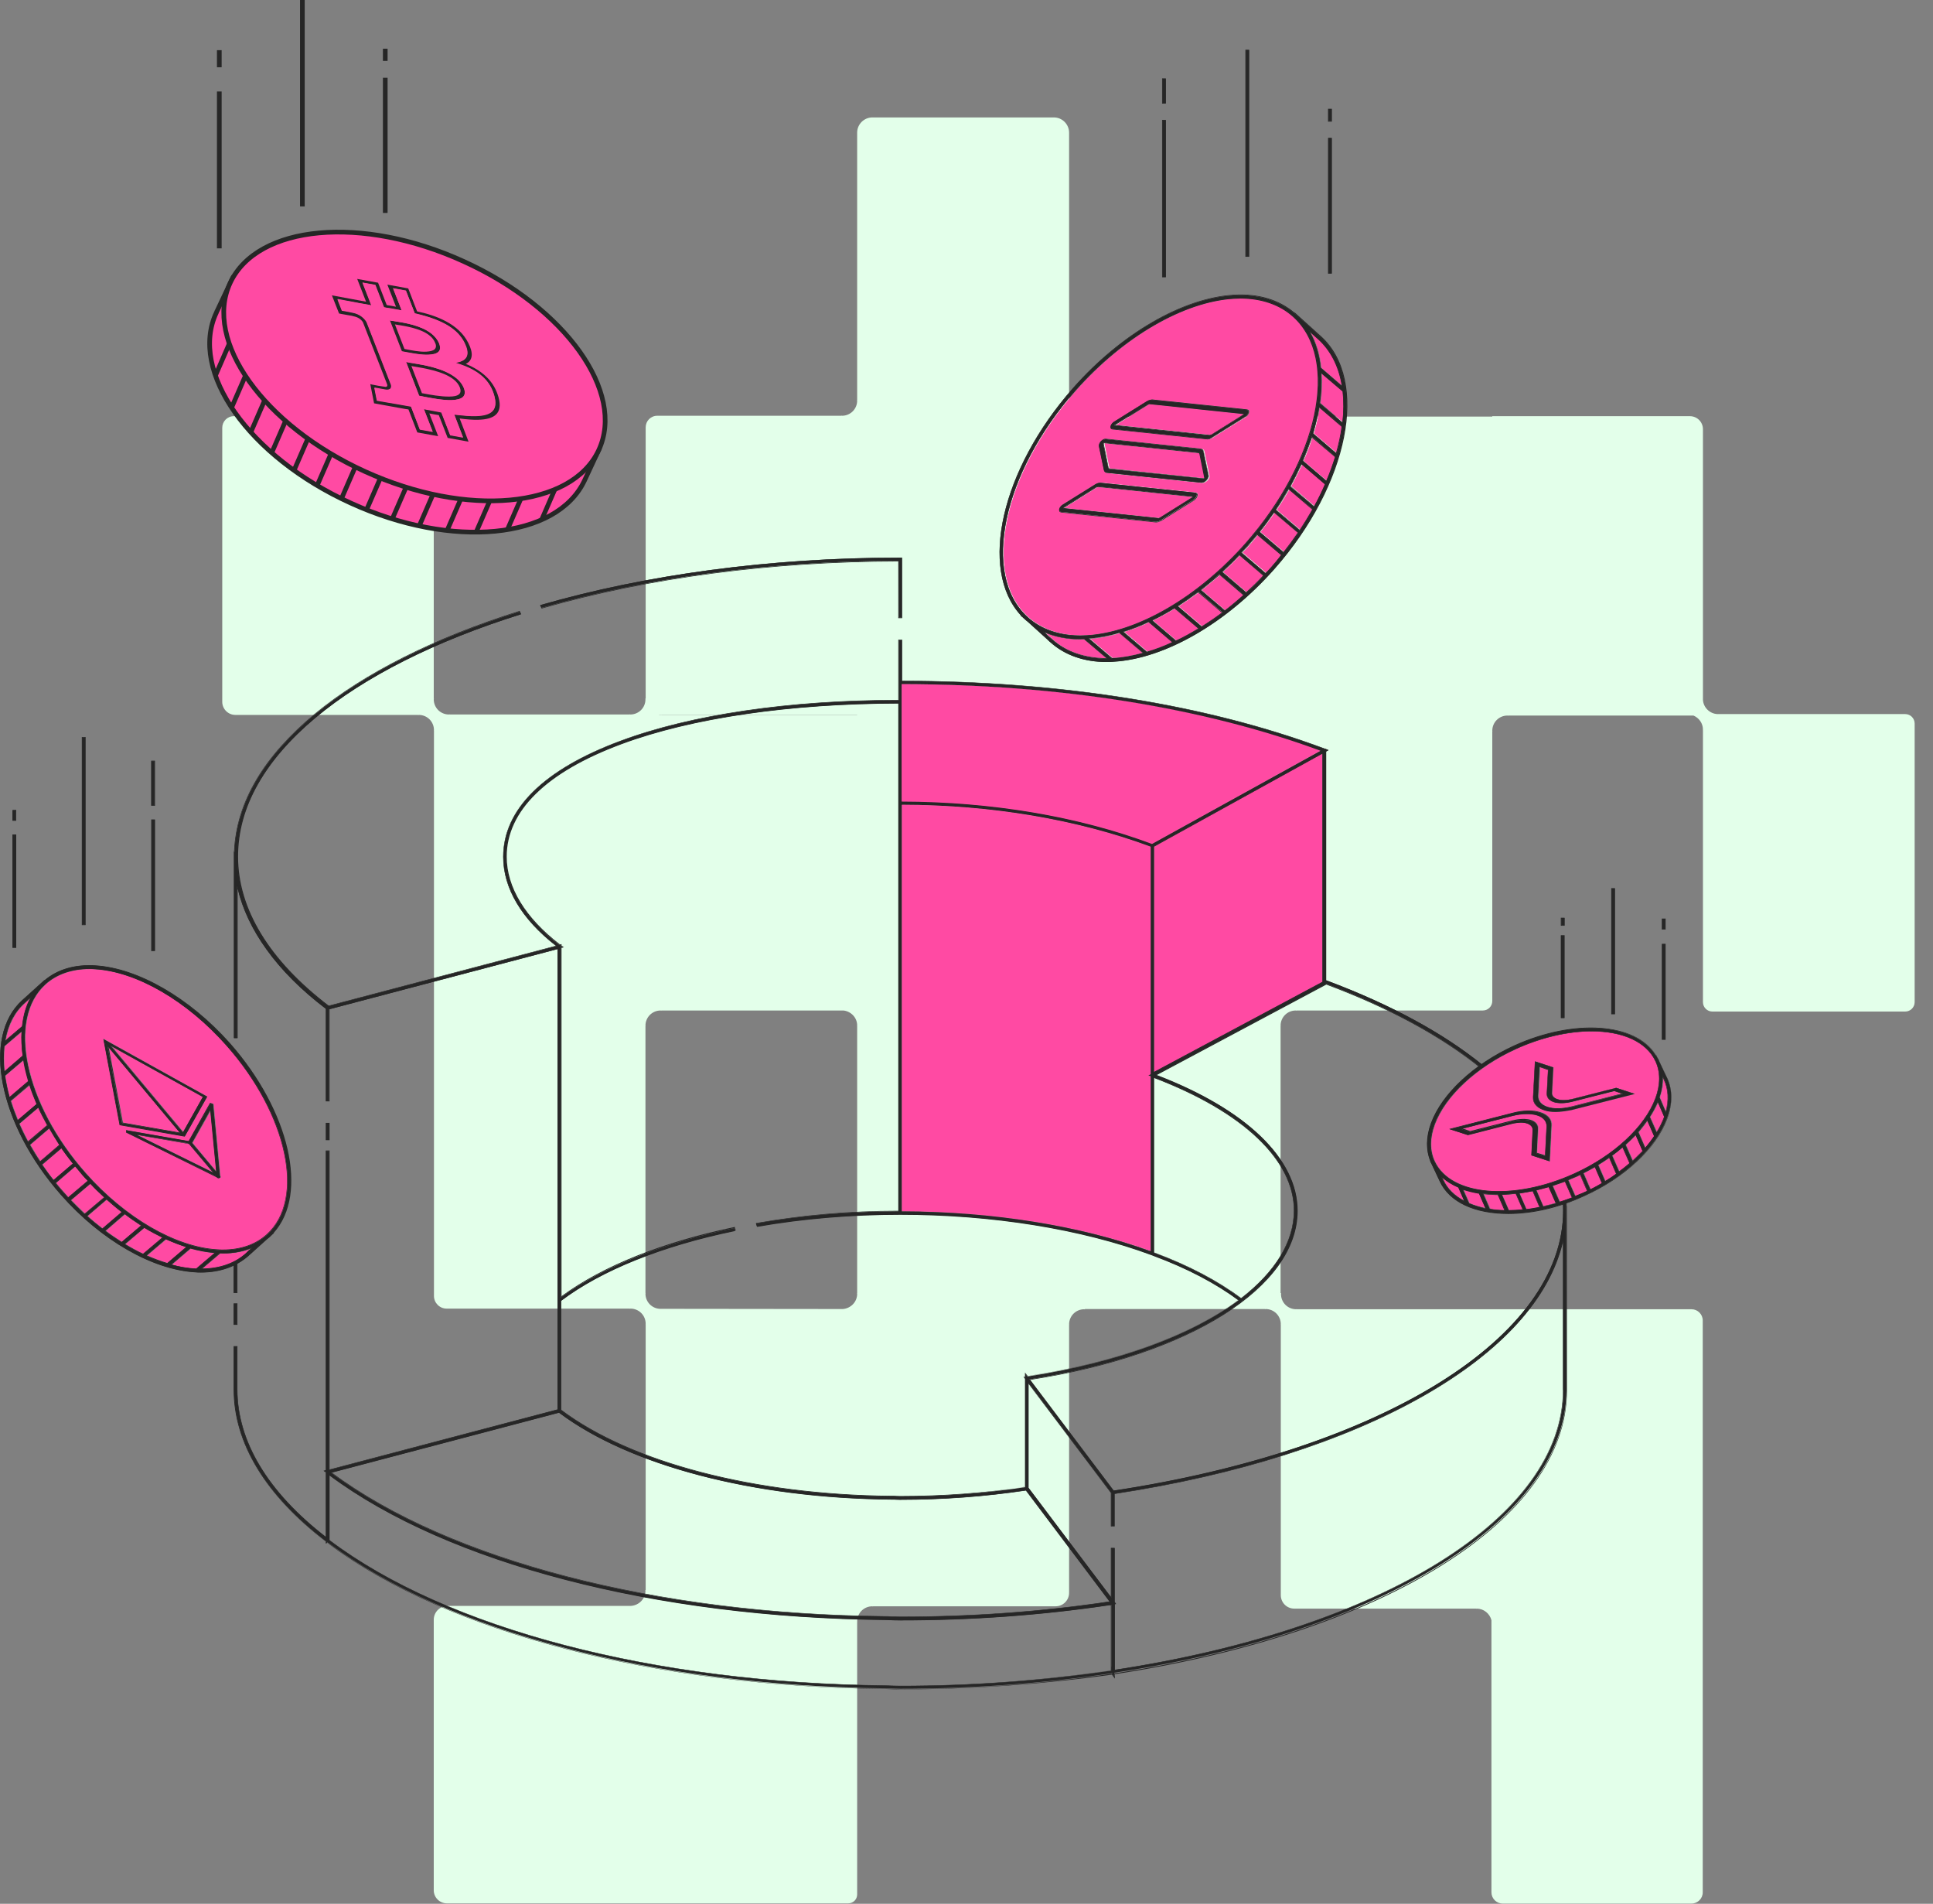 <svg width="653" height="643" viewBox="0 0 653 643" fill="none" xmlns="http://www.w3.org/2000/svg">
<rect x="0" y="0" width="653" height="643" fill="#808080" stroke="none"/>
<g clip-path="url(#clip0_145_1895)">
<path d="M643.597 241.178H580.626C580.555 241.178 580.555 241.178 580.555 241.178H580.128C577.563 241.036 575.426 238.971 575.284 236.336V235.909C575.284 235.838 575.284 235.838 575.284 235.838V144.978C575.284 142.485 573.289 140.563 570.867 140.563H504.121V140.705H432.531H366.426V140.492C366.355 140.492 366.284 140.563 366.213 140.563C363.363 140.563 361.084 138.284 361.084 135.436C361.084 135.365 361.155 135.293 361.155 135.222V44.789C361.155 42.012 358.876 39.662 356.026 39.662H294.694C291.916 39.662 289.565 41.941 289.565 44.789V135.08H289.494C289.494 135.151 289.565 135.222 289.565 135.293C289.565 138.142 287.286 140.42 284.436 140.42C284.365 140.42 284.294 140.349 284.223 140.349V140.42H222.036C219.827 140.42 218.118 142.201 218.118 144.337V235.98H217.975C217.975 236.051 218.047 236.123 218.047 236.194C218.047 239.042 215.767 241.321 212.918 241.321C212.846 241.321 212.775 241.25 212.704 241.25V241.321H151.87V241.25C151.799 241.25 151.728 241.321 151.657 241.321C148.807 241.321 146.528 239.042 146.528 236.194C146.528 236.123 146.599 236.051 146.599 235.98H146.528V144.978C146.528 142.557 144.533 140.563 142.111 140.563H78.998C76.79 140.563 75.08 142.343 75.08 144.479V237.048C75.08 239.469 77.075 241.463 79.497 241.463H141.256V241.534C141.328 241.534 141.399 241.463 141.47 241.463C144.32 241.463 146.599 243.742 146.599 246.59C146.599 246.661 146.528 246.733 146.528 246.733H146.599V341.082V437.71C146.599 440.06 148.522 441.982 150.873 441.982H212.775V442.054C212.846 442.054 212.918 441.982 212.989 441.982C215.838 441.982 218.118 444.261 218.118 447.109C218.118 447.18 218.047 447.252 218.047 447.252H218.118V537.044H217.975C217.975 537.115 218.047 537.186 218.047 537.257C218.047 539.963 215.909 542.171 213.203 542.384H212.775H212.704H151.229C148.665 542.384 146.528 544.449 146.528 547.084V638.443C146.528 640.864 148.522 642.858 150.944 642.858H218.047H286.573C288.212 642.858 289.565 641.505 289.565 639.867V547.796H289.636C289.636 547.725 289.565 547.654 289.565 547.654C289.565 544.805 291.845 542.527 294.694 542.527C294.765 542.527 294.837 542.598 294.908 542.598V542.527H356.596C359.089 542.527 361.155 540.533 361.155 537.97V447.465H361.226C361.226 447.394 361.155 447.323 361.155 447.323C361.155 444.475 363.435 442.196 366.284 442.196C366.355 442.196 366.426 442.267 366.498 442.267V442.125H427.331V442.196C427.403 442.196 427.474 442.125 427.545 442.125C430.394 442.125 432.674 444.403 432.674 447.252C432.674 447.323 432.603 447.394 432.603 447.394H432.674V538.753C432.674 541.245 434.668 543.31 437.233 543.31H498.636V543.381C498.708 543.381 498.779 543.31 498.85 543.31C501.272 543.31 503.267 545.019 503.836 547.226V639.155C503.836 641.22 505.546 642.929 507.612 642.929H571.437C573.503 642.929 575.213 641.22 575.213 639.155V543.239V445.97C575.213 443.905 573.503 442.196 571.437 442.196H504.05H438.088V442.125C438.016 442.125 437.945 442.196 437.874 442.196C435.025 442.196 432.745 439.917 432.745 437.069C432.745 436.998 432.816 436.927 432.816 436.784H432.603V346.565H432.674C432.674 346.494 432.603 346.422 432.603 346.422C432.603 343.574 434.882 341.296 437.731 341.296C437.803 341.296 437.874 341.367 437.945 341.367V341.296H500.916C502.697 341.296 504.121 339.871 504.121 338.091V246.946H504.193C504.193 246.875 504.121 246.804 504.121 246.804C504.121 243.955 506.401 241.677 509.25 241.677C509.321 241.677 509.393 241.748 509.464 241.748V241.677H572.078C573.93 242.46 575.284 244.24 575.284 246.448C575.284 246.519 575.213 246.59 575.213 246.59H575.284V338.447C575.284 340.227 576.709 341.652 578.489 341.652H643.597C645.378 341.652 646.803 340.227 646.803 338.447V244.383C646.803 242.603 645.378 241.178 643.597 241.178ZM223.318 442.054H222.89C220.184 441.911 218.047 439.704 218.047 436.927C218.047 436.855 218.118 436.784 218.118 436.713H218.047V346.565H218.118C218.118 346.494 218.047 346.422 218.047 346.422C218.047 343.574 220.326 341.296 223.175 341.296C223.247 341.296 223.318 341.367 223.389 341.367V341.296H284.935C287.499 341.58 289.565 343.717 289.565 346.351C289.565 346.422 289.494 346.494 289.494 346.494H289.565V436.784H289.494C289.494 436.855 289.565 436.927 289.565 436.998C289.565 439.704 287.428 441.911 284.721 442.125H284.294C284.223 442.125 284.223 442.125 284.223 442.125L223.318 442.054ZM223.389 241.534V241.463H289.565V241.534H222.534C222.748 241.463 222.962 241.463 223.175 241.463C223.247 241.534 223.318 241.534 223.389 241.534Z" fill="#E3FFEA"/>
<path d="M8.049 358.1L1.852 363.37C2.208 365.791 2.707 368.212 3.348 370.562L9.617 365.221C9.047 362.8 8.477 360.45 8.049 358.1Z" fill="#FF4AA3"/>
<path d="M83.771 422.828L83.842 422.756C83.913 422.685 84.269 422.329 85.053 421.688C82.132 422.828 78.998 423.397 75.508 423.397C75.294 423.397 75.08 423.397 74.867 423.397C74.724 423.397 74.582 423.397 74.51 423.326L68.456 428.453C74.439 428.382 79.497 426.602 83.272 423.184C83.486 423.112 83.557 422.97 83.771 422.828Z" fill="#FF4AA3"/>
<path d="M71.234 375.119L65.108 386.014L73.228 395.769L71.234 375.119Z" fill="#FF4AA3"/>
<path d="M30.702 399.757L24.148 405.311C25.573 406.806 27.14 408.301 28.778 409.868L35.332 404.314C33.622 402.747 32.126 401.252 30.702 399.757Z" fill="#FF4AA3"/>
<path d="M10.4 337.094L8.619 338.732C5.129 341.794 2.921 346.066 1.995 351.407L7.622 346.636C7.978 343.005 8.904 339.8 10.4 337.094Z" fill="#FF4AA3"/>
<path d="M48.938 414.639L42.455 420.193C44.45 421.404 46.516 422.543 48.51 423.469L54.992 417.986C52.998 416.989 50.932 415.849 48.938 414.639Z" fill="#FF4AA3"/>
<path d="M42.313 410.153L35.831 415.707C37.611 417.06 39.464 418.27 41.316 419.481L47.798 413.927C45.946 412.787 44.165 411.506 42.313 410.153Z" fill="#FF4AA3"/>
<path d="M64.466 421.76L58.127 427.171C60.905 427.955 63.683 428.382 66.247 428.524C66.319 428.524 66.39 428.524 66.39 428.524H66.461H66.532L72.658 423.255C70.023 423.041 67.245 422.543 64.466 421.76Z" fill="#FF4AA3"/>
<path d="M7.408 348.487L1.638 353.401C1.353 356.107 1.353 358.955 1.638 361.874L7.764 356.605C7.408 353.757 7.337 350.98 7.408 348.487Z" fill="#FF4AA3"/>
<path d="M72.231 396.054L64.111 386.37L46.373 383.308L72.231 396.054Z" fill="#FF4AA3"/>
<path d="M29.633 398.689C29.135 398.119 28.565 397.549 28.066 396.98C27.283 396.054 26.499 395.128 25.787 394.274L25.502 393.989L19.02 399.543C19.874 400.611 20.8 401.75 21.726 402.747C22.083 403.175 22.51 403.602 22.866 404.029L23.151 404.385L29.705 398.831L29.633 398.689Z" fill="#FF4AA3"/>
<path d="M13.036 374.122L6.696 379.534C7.551 381.385 8.477 383.45 9.617 385.515L16.099 380.032C14.888 377.825 13.891 375.902 13.036 374.122Z" fill="#FF4AA3"/>
<path d="M56.203 418.626L49.792 424.038C52.072 425.035 54.351 425.89 56.702 426.602L63.042 421.19C60.763 420.549 58.483 419.623 56.203 418.626Z" fill="#FF4AA3"/>
<path d="M10.187 366.503L3.847 371.843C4.488 373.908 5.271 376.045 6.197 378.323L12.537 372.912C11.682 370.847 10.899 368.71 10.187 366.503Z" fill="#FF4AA3"/>
<path d="M20.871 387.794L14.389 393.348C15.6 395.128 16.882 396.908 18.236 398.546L24.718 392.992C23.293 391.141 22.011 389.432 20.871 387.794Z" fill="#FF4AA3"/>
<path d="M398.197 204.792L406.175 211.556C408.454 210.132 410.734 208.566 412.942 206.928L404.964 200.092C402.685 201.73 400.476 203.296 398.197 204.792Z" fill="#FF4AA3"/>
<path d="M68.598 370.49L37.897 353.472L61.974 382.311L68.598 370.49Z" fill="#FF4AA3"/>
<path d="M29.063 396.196C42.455 411.363 59.551 421.261 73.656 422.044C74.297 422.116 74.938 422.116 75.508 422.116C81.492 422.116 86.549 420.335 90.253 416.989C103.431 405.168 97.305 376.543 76.719 353.258C63.327 338.091 46.231 328.193 32.127 327.41C31.557 327.339 30.987 327.339 30.346 327.339C24.362 327.339 19.304 329.119 15.529 332.466C2.422 344.215 8.477 372.84 29.063 396.196ZM72.16 372.84L72.231 373.196L74.511 397.336L74.653 397.549L74.511 397.692V397.834H74.297L74.154 397.976L74.012 397.905L74.083 397.976L73.798 397.834H73.656L73.513 397.692L73.371 397.62H73.442L42.74 382.453V381.67L43.31 381.812L63.897 385.444L71.163 372.555L72.16 372.84ZM35.261 350.98L36.258 351.549L70.094 370.348L70.023 370.419L62.472 383.806H62.401L40.461 379.961V379.89L34.976 350.837L35.261 350.98Z" fill="#FF4AA3"/>
<path d="M60.905 382.596L36.757 353.686L41.6 379.178L60.905 382.596Z" fill="#FF4AA3"/>
<path d="M405.961 199.309L413.939 206.145C416.076 204.507 418.142 202.727 420.137 201.018L412.158 194.182C410.235 195.82 408.169 197.6 405.961 199.309Z" fill="#FF4AA3"/>
<path d="M16.74 381.172L10.329 386.654C11.397 388.506 12.537 390.428 13.748 392.209L20.23 386.654C18.948 384.945 17.808 383.165 16.74 381.172Z" fill="#FF4AA3"/>
<path d="M443.858 146.402L451.551 152.953C452.406 149.962 453.047 146.971 453.403 144.123L445.852 137.643C445.425 140.42 444.712 143.34 443.858 146.402Z" fill="#FF4AA3"/>
<path d="M392.071 174.742L402.97 167.906L403.041 167.835L371.199 164.488C371.057 164.488 370.772 164.56 370.558 164.631L359.659 171.467L359.588 171.609L391.43 174.956C391.572 174.956 391.857 174.885 392.071 174.742Z" fill="#FF4AA3"/>
<path d="M374.975 158.222L406.887 161.569L407.03 161.426L405.391 153.309C405.32 153.166 405.249 153.024 405.107 153.024L373.265 149.677L373.123 149.82L374.761 157.937C374.69 158.08 374.761 158.151 374.975 158.222Z" fill="#FF4AA3"/>
<path d="M440.367 155.659L448.203 162.352C449.343 159.646 450.269 157.012 451.123 154.377L443.359 147.826C442.575 150.318 441.578 152.953 440.367 155.659Z" fill="#FF4AA3"/>
<path d="M347.407 208.423C351.966 212.482 358.092 214.618 365.216 214.618C365.928 214.618 366.712 214.547 367.424 214.547C384.377 213.55 404.822 201.658 420.849 183.572C445.567 155.587 452.833 121.266 437.019 107.024C432.532 102.965 426.334 100.829 419.211 100.829C418.498 100.829 417.786 100.9 417.003 100.9C400.049 101.897 379.605 113.789 363.577 131.876C338.859 159.86 331.593 194.182 347.407 208.423ZM375.402 143.91C375.545 143.34 376.043 142.699 376.684 142.343L387.654 135.507C388.295 135.151 388.936 134.937 389.435 134.937L421.419 138.284C421.704 138.355 421.846 138.427 421.989 138.569C422.131 138.783 422.131 139.067 422.06 139.352C421.918 139.922 421.419 140.563 420.778 140.919L409.808 147.755C409.238 148.182 408.668 148.324 408.17 148.324C408.098 148.324 408.027 148.324 408.027 148.324L376.043 144.978C375.758 144.906 375.616 144.835 375.473 144.693C375.331 144.55 375.26 144.266 375.402 143.91ZM372.197 149.036C372.766 148.467 373.408 148.182 373.906 148.253L405.89 151.6C406.46 151.671 406.816 151.956 406.887 152.454L408.597 160.643C408.739 161.07 408.454 161.782 407.885 162.352C407.386 162.779 406.816 163.135 406.318 163.135C406.246 163.135 406.246 163.135 406.175 163.135L374.191 159.789C373.692 159.717 373.336 159.433 373.194 158.934L371.484 150.745C371.413 150.176 371.698 149.535 372.197 149.036ZM358.021 171.965V171.894C358.163 171.467 358.448 171.039 358.805 170.683C358.947 170.541 359.09 170.47 359.232 170.327L370.202 163.491C370.843 163.135 371.484 162.922 371.983 162.993L403.967 166.34C404.252 166.411 404.394 166.482 404.537 166.625C404.679 166.838 404.679 167.123 404.608 167.479C404.465 168.049 403.967 168.618 403.326 169.046L392.356 175.881C391.786 176.166 391.216 176.38 390.789 176.38C390.717 176.38 390.646 176.38 390.646 176.38L358.662 173.033C358.377 172.962 358.235 172.891 358.092 172.748C357.95 172.606 357.95 172.321 358.021 171.965Z" fill="#FF4AA3"/>
<path d="M436.236 164.204L444.143 170.968C445.496 168.476 446.707 166.055 447.775 163.563L439.94 156.869C438.8 159.29 437.518 161.711 436.236 164.204Z" fill="#FF4AA3"/>
<path d="M409.452 146.758L420.351 139.922L420.422 139.851L388.58 136.504C388.438 136.433 388.153 136.575 387.939 136.718L377.04 143.482L376.969 143.553L408.811 146.9C408.953 146.9 409.238 146.9 409.452 146.758Z" fill="#FF4AA3"/>
<path d="M368.279 215.757L375.901 222.237C375.972 222.237 375.972 222.237 376.043 222.237C376.114 222.237 376.186 222.237 376.257 222.237C379.391 222.095 382.739 221.454 386.158 220.528L378.323 213.835C374.832 214.903 371.484 215.544 368.279 215.757Z" fill="#FF4AA3"/>
<path d="M389.506 209.562L397.413 216.327C399.907 215.188 402.4 213.764 404.893 212.268L396.915 205.504C394.564 206.999 392 208.352 389.506 209.562Z" fill="#FF4AA3"/>
<path d="M379.818 213.408L387.654 220.101C390.575 219.247 393.424 218.179 396.131 216.897L388.224 210.132C385.517 211.485 382.668 212.553 379.818 213.408Z" fill="#FF4AA3"/>
<path d="M425.835 179.655L433.814 186.42C435.452 184.355 437.019 182.219 438.586 179.94L430.608 173.176C429.112 175.383 427.474 177.519 425.835 179.655Z" fill="#FF4AA3"/>
<path d="M431.321 172.179L439.299 178.943C440.795 176.665 442.219 174.315 443.502 172.108L435.595 165.343C434.312 167.55 432.888 169.9 431.321 172.179Z" fill="#FF4AA3"/>
<path d="M421.846 184.426C421.205 185.138 420.564 185.851 419.923 186.491L419.781 186.634L427.759 193.47L428.186 193.042C428.685 192.473 429.183 191.974 429.682 191.405C430.679 190.265 431.748 188.984 432.959 187.417L424.981 180.652C423.77 182.148 422.844 183.287 421.846 184.426Z" fill="#FF4AA3"/>
<path d="M413.156 193.185L421.134 200.021C423.128 198.169 425.052 196.318 426.833 194.395L418.854 187.559C417.074 189.482 415.222 191.333 413.156 193.185Z" fill="#FF4AA3"/>
<path d="M366.07 215.9C365.785 215.9 365.5 215.971 365.216 215.971C360.799 215.971 356.739 215.188 353.177 213.693C354.246 214.689 355.029 215.401 355.172 215.473C355.314 215.686 355.528 215.829 355.741 216.042C360.3 220.172 366.569 222.309 373.906 222.38L366.355 215.971H366.07V215.9Z" fill="#FF4AA3"/>
<path d="M508.395 408.729L506.187 403.602C504.549 403.602 502.91 403.459 501.343 403.317L503.552 408.301C505.119 408.515 506.757 408.729 508.395 408.729Z" fill="#FF4AA3"/>
<path d="M301.248 505.428C281.088 505.214 261.713 503.007 244.403 499.162C261.713 503.007 281.017 505.214 301.248 505.428Z" fill="#FF4AA3"/>
<path d="M36.187 405.168L29.705 410.722C31.272 412.147 32.981 413.571 34.762 414.924L41.245 409.37C39.464 408.017 37.825 406.592 36.187 405.168Z" fill="#FF4AA3"/>
<path d="M346.552 502.366C343.917 502.722 341.281 503.078 338.574 503.434C341.21 503.078 343.917 502.793 346.552 502.366Z" fill="#FF4AA3"/>
<path d="M416.931 99.69C425.123 99.192 432.175 101.328 437.375 105.743L437.304 105.671C432.175 101.328 425.123 99.192 416.931 99.69C411.019 99.975 404.679 101.613 398.268 104.39C391.857 107.167 385.303 111.012 379.035 115.854C391.572 106.241 405.106 100.331 416.931 99.69Z" fill="#FF4AA3"/>
<path d="M533.683 396.98C533.256 397.193 532.9 397.407 532.472 397.549C531.618 397.905 530.834 398.19 529.979 398.617L532.33 403.958L532.615 403.815C533.398 403.459 534.182 403.175 535.037 402.819C535.393 402.676 535.678 402.462 536.034 402.391L536.319 402.249L533.968 396.837L533.683 396.98Z" fill="#FF4AA3"/>
<path d="M514.45 408.515L512.171 403.246C510.675 403.388 509.108 403.531 507.541 403.531L509.82 408.729C511.245 408.729 512.812 408.657 514.45 408.515Z" fill="#FF4AA3"/>
<path d="M549.355 386.654L551.705 391.995C552.845 390.927 553.985 389.788 555.053 388.719L552.774 383.379C551.634 384.518 550.494 385.586 549.355 386.654Z" fill="#FF4AA3"/>
<path d="M557.547 377.255L559.826 382.382C560.895 380.673 561.678 378.964 562.32 377.326C562.32 377.255 562.32 377.255 562.391 377.255V377.184L560.254 372.271C559.47 373.98 558.615 375.617 557.547 377.255Z" fill="#FF4AA3"/>
<path d="M501.984 408.017L499.847 403.103C497.995 402.818 496.143 402.32 494.505 401.822L496.499 406.379C498.209 407.091 499.99 407.589 501.984 408.017Z" fill="#FF4AA3"/>
<path d="M484.817 379.819C483.108 384.376 483.108 388.719 484.817 392.28C490.302 403.887 511.387 405.667 531.903 396.339C545.295 390.286 555.766 380.531 559.328 370.918C561.037 366.36 561.037 362.017 559.328 358.385C556.336 352.048 548.5 348.345 537.744 348.345C529.766 348.345 520.648 350.481 512.242 354.326C498.921 360.45 488.379 370.206 484.817 379.819ZM518.653 358.456L518.796 358.528L524.851 360.521V360.593L524.423 369.066C524.352 370.134 525.064 370.918 526.275 371.274C527.557 371.701 529.338 371.63 531.19 371.203L546.078 367.429H546.149L552.418 369.494L552.062 369.565L531.048 374.905C529.196 375.333 527.344 375.546 525.705 375.546C524.209 375.546 522.927 375.404 521.787 374.976C519.294 374.193 517.941 372.555 518.083 370.562L518.653 358.456ZM520.576 375.617C523.07 376.401 524.423 378.038 524.281 380.032L523.64 392.28L523.497 392.209L517.442 390.215L517.87 381.741C517.941 380.673 517.229 379.89 516.018 379.463C514.735 379.035 512.954 379.107 511.102 379.534L496.072 383.379H496.001L489.661 381.314L490.017 381.243L511.174 375.831C514.807 374.834 518.155 374.834 520.576 375.617Z" fill="#FF4AA3"/>
<path d="M511.174 378.394C513.524 377.825 515.733 377.754 517.3 378.252C518.938 378.822 519.793 379.819 519.722 381.243L519.294 389.36L522.072 390.215L522.571 380.459C522.642 378.75 521.574 377.397 519.437 376.685C517.3 375.973 514.379 376.045 511.245 376.828L494.22 381.171L496.784 382.026L511.174 378.394Z" fill="#FF4AA3"/>
<path d="M487.382 397.763L487.738 398.546C489.091 401.466 491.442 403.815 494.719 405.524L492.795 401.11C490.73 400.184 488.878 399.045 487.382 397.763Z" fill="#FF4AA3"/>
<path d="M522.927 373.837C525.064 374.549 527.985 374.478 531.119 373.695L548.073 369.351L545.508 368.497L531.262 372.128C528.911 372.698 526.703 372.769 525.135 372.271C523.497 371.701 522.642 370.704 522.714 369.351L523.141 361.376L520.363 360.45L519.864 370.134C519.722 371.772 520.79 373.125 522.927 373.837Z" fill="#FF4AA3"/>
<path d="M544.796 390.286L547.147 395.627C548.429 394.701 549.569 393.775 550.637 392.85L548.286 387.509C547.218 388.435 546.078 389.36 544.796 390.286Z" fill="#FF4AA3"/>
<path d="M524.708 400.54L527.059 405.88C528.483 405.453 529.837 404.955 531.19 404.456L528.84 399.116C527.557 399.543 526.204 400.041 524.708 400.54Z" fill="#FF4AA3"/>
<path d="M535.108 396.267L537.459 401.679C538.741 401.038 539.952 400.397 541.306 399.614L538.955 394.202C537.53 394.986 536.319 395.627 535.108 396.267Z" fill="#FF4AA3"/>
<path d="M553.629 382.382L555.908 387.651C556.977 386.37 557.974 385.088 558.9 383.735L556.621 378.537C555.766 379.819 554.769 381.1 553.629 382.382Z" fill="#FF4AA3"/>
<path d="M540.094 393.49L542.445 398.902C543.727 398.119 544.938 397.336 546.149 396.481L543.799 391.069C542.516 391.924 541.305 392.778 540.094 393.49Z" fill="#FF4AA3"/>
<path d="M29.918 398.831L29.206 399.472L29.918 398.831Z" fill="#FF4AA3"/>
<path d="M562.106 364.295C562.106 364.224 562.034 364.153 561.892 363.868C561.963 366.004 561.607 368.283 560.823 370.633L562.889 375.475C563.958 371.559 563.744 367.785 562.248 364.651L562.106 364.295Z" fill="#FF4AA3"/>
<path d="M446.137 136.148L453.688 142.628C454.115 138.996 454.115 135.507 453.759 132.232L446.565 126.108C446.707 129.241 446.636 132.659 446.137 136.148Z" fill="#FF4AA3"/>
<path d="M525.705 406.236L523.355 400.896C521.788 401.323 520.434 401.75 519.152 402.035L521.431 407.376C522.927 407.02 524.352 406.664 525.705 406.236Z" fill="#FF4AA3"/>
<path d="M442.718 112.151C444.713 115.569 445.924 119.628 446.422 124.256L453.474 130.309C452.406 123.758 449.699 118.417 445.425 114.572L442.718 112.151Z" fill="#FF4AA3"/>
<path d="M520.22 407.661L517.87 402.32C516.374 402.605 514.878 402.89 513.453 403.103L515.733 408.373C517.229 408.23 518.653 407.945 520.22 407.661Z" fill="#FF4AA3"/>
<path d="M389.791 362.23L446.849 331.754V254.352L389.791 285.896V362.23Z" fill="#FF4AA3"/>
<path d="M80.067 440.345H78.998V447.394H80.067V440.345Z" fill="#262626"/>
<path d="M80.209 447.465H78.927V440.202H80.209V447.465ZM79.141 447.252H79.996V440.416H79.141V447.252Z" fill="#262626"/>
<path d="M80.067 426.317H78.998V436.642H80.067V426.317Z" fill="#262626"/>
<path d="M80.209 436.713H78.927V426.174H80.209V436.713ZM79.141 436.499H79.996V426.388H79.141V436.499Z" fill="#262626"/>
<path d="M303.598 189.411V201.943V208.637H304.667V200.875V188.343H304.097C259.362 188.343 217.619 194.253 182.572 204.364L183 205.29C217.833 195.321 259.22 189.482 303.598 189.411Z" fill="#262626"/>
<path d="M304.738 208.779H303.456V189.624C260.573 189.696 219.044 195.179 183.071 205.504L183 205.575L182.43 204.436L182.572 204.364C218.83 193.897 260.929 188.343 304.097 188.343H304.738V208.779ZM303.67 208.566H304.524V188.485H304.097C260.929 188.485 218.973 194.039 182.786 204.507L183.142 205.29C219.115 194.965 260.787 189.482 303.598 189.411H303.741L303.67 208.566Z" fill="#262626"/>
<path d="M111.196 379.391H110.127V385.017H111.196V379.391Z" fill="#262626"/>
<path d="M111.338 385.088H110.056V379.249H111.338V385.088ZM110.199 384.874H111.053V379.534H110.199V384.874Z" fill="#262626"/>
<path d="M529.125 407.376C529.125 406.949 529.053 406.379 529.053 405.952C529.053 405.952 527.985 405.596 527.985 406.308C528.056 407.162 528.056 408.017 528.056 408.871C528.056 451.667 467.009 489.691 376.114 503.505L347.763 465.908C401.901 457.506 438.23 434.648 438.23 408.871C438.23 391.283 420.849 374.692 390.504 363.085L448.06 332.324C469.502 340.37 487.025 349.983 500.204 360.593C500.489 360.878 501.343 360.165 500.987 359.809C487.666 348.986 469.929 339.302 448.274 331.184L448.06 331.113L447.989 331.184V253.782L448.773 253.355L447.989 253.07V252.999L447.562 252.928C407.528 237.974 358.163 230.07 304.667 229.999V216.114H303.598V229.999V236.479C266.842 236.55 233.433 241.392 209.499 250.293C183.641 259.906 170.035 273.364 170.035 289.386C170.035 299.995 176.232 310.392 187.915 319.506L110.911 339.8C90.823 324.491 80.209 307.116 80.209 289.386C80.209 255.562 118.106 225.584 175.876 207.497L175.449 206.572C118.248 224.516 80.423 254.138 79.212 287.748H79.07V350.624H80.138V299.283C83.344 313.881 93.53 328.051 110.128 340.726V371.915H111.196V340.868L188.413 320.503V476.091L111.196 496.456V470.038V388.72H110.128V471.106V496.669L109.486 496.812L110.128 497.31V519.313C90.467 504.146 80.138 486.914 80.138 469.397V454.8H79.07V469.397C79.07 487.484 89.826 505.143 110.199 520.666V521.236L110.626 520.951L111.196 521.378V521.307C151.229 551.143 221.252 569.372 298.897 570.226L300.749 570.298C301.818 570.298 302.957 570.369 304.097 570.369C328.317 570.369 352.322 568.589 375.402 565.171L375.687 565.099L376.471 566.239V564.957C467.863 551.072 529.196 512.62 529.196 469.255L529.125 407.376ZM437.162 408.871C437.162 419.552 430.679 429.664 419.282 438.564C411.589 432.797 401.759 427.527 389.934 423.113L389.791 423.041V363.939C419.923 375.333 437.162 391.71 437.162 408.871ZM446.85 331.683L389.791 362.159V285.896L446.85 254.423V331.683ZM304.596 255.847V237.547V231.067C357.522 231.138 406.389 238.9 446.066 253.568L389.221 284.971C364.29 275.643 335.084 270.729 304.667 270.658L304.596 255.847ZM304.596 271.797C334.799 271.869 363.862 276.711 388.652 285.968V362.515V362.8L387.868 363.227L388.652 363.512V422.614C364.931 413.927 335.155 409.156 304.596 409.156V271.797ZM170.961 289.386C170.961 273.862 184.353 260.76 209.712 251.29C233.504 242.46 266.842 237.618 303.456 237.547V254.708V271.726V409.085C286.502 409.156 270.261 410.58 255.373 413.215L255.729 414.212C270.76 411.648 287.001 410.153 304.097 410.153C335.012 410.153 365.216 414.995 389.079 423.825L389.791 424.109C401.331 428.453 410.948 433.509 418.427 439.134C402.613 450.955 377.682 460.211 347.122 464.911L346.339 463.914V465.053L345.911 465.125L346.339 465.694V502.295C332.662 504.36 318.486 505.428 304.097 505.428C303.385 505.428 302.744 505.428 302.031 505.357H301.034C254.803 504.929 213.132 494.035 189.482 476.233V439.419C203.159 429.094 223.745 420.834 248.321 415.778L247.965 414.781C223.674 419.837 203.301 428.026 189.411 438.208V320.147L190.052 320.005L189.411 319.506V319.079L188.983 319.15C177.301 310.107 170.961 299.853 170.961 289.386ZM188.841 477.087C212.633 495.032 254.518 505.926 301.034 506.425H302.031C302.744 506.425 303.385 506.496 304.097 506.496C318.557 506.496 332.876 505.428 346.624 503.363L374.975 540.96C352.109 544.378 328.245 546.087 304.097 546.087C303.1 546.087 302.103 546.087 301.105 546.016C300.393 546.016 299.609 545.945 298.897 545.945C221.537 545.233 151.728 527.075 111.837 497.382L188.841 477.087ZM375.402 562.963V564.245C352.322 567.663 328.317 569.443 304.097 569.443C302.957 569.443 301.889 569.443 300.82 569.372L298.968 569.301C221.11 568.517 150.944 550.146 111.267 520.168V519.598V498.165C151.301 528.001 221.323 546.23 298.968 547.084C299.681 547.084 300.464 547.084 301.176 547.155C302.174 547.155 303.171 547.226 304.168 547.226C328.245 547.226 351.966 545.518 374.832 542.1C375.046 542.1 375.26 542.1 375.473 542.028V562.963H375.402ZM528.127 469.468C528.127 512.264 467.222 550.217 376.542 564.031V541.744L376.969 541.672L376.542 541.103V540.533V522.874H375.402V539.607L347.407 502.508V467.118L375.402 504.217V515.468H376.471V504.502C460.883 491.614 519.722 457.862 528.056 418.555V469.468H528.127Z" fill="#262626"/>
<path d="M304.097 570.582C302.957 570.582 301.817 570.582 300.749 570.511L298.897 570.44C221.466 569.657 151.372 551.428 111.338 521.663L111.196 521.521L110.626 521.093L110.056 521.378V520.666C89.754 505.143 78.927 487.412 78.927 469.326V454.657H80.209V469.326C80.209 486.772 90.538 503.933 110.056 519.028V497.31L109.273 496.741L110.056 496.527V388.577H111.338V496.313L188.342 476.019V320.574L111.338 340.868V371.986H110.056V340.726C101.793 334.46 95.026 327.695 90.04 320.717C85.196 314.023 81.919 307.116 80.28 300.138V350.624H78.998V287.534H79.07C79.426 279.345 81.919 271.157 86.62 263.253C91.179 255.562 97.804 248.157 106.281 241.107C122.949 227.364 146.813 215.33 175.449 206.358L175.52 206.287L176.09 207.426L175.947 207.497C147.026 216.541 123.021 228.646 106.494 242.531C98.089 249.581 91.535 257.129 87.19 264.819C82.631 272.794 80.423 281.054 80.423 289.314C80.423 306.974 90.966 324.348 111.053 339.658L187.772 319.435C176.09 310.392 169.964 299.924 169.964 289.386C169.964 273.364 183.641 259.835 209.57 250.222C233.291 241.321 266.699 236.408 303.456 236.408V216.042H304.738V229.928C358.163 229.999 407.6 237.903 447.562 252.856L447.989 252.928V252.999L448.844 253.355L447.989 253.853V331.113L448.203 331.184C469.858 339.302 487.595 348.915 500.987 359.809C501.201 359.952 501.13 360.165 500.987 360.45C500.773 360.735 500.346 360.949 500.132 360.735C486.669 349.912 469.217 340.441 448.06 332.537L390.788 363.085C421.063 374.692 438.373 391.425 438.373 408.942C438.373 434.719 402.043 457.648 348.048 466.05L376.257 503.434C467.009 489.62 528.056 451.667 528.056 408.942C528.056 408.088 527.985 407.233 527.985 406.379C527.985 406.094 528.056 406.023 528.127 405.952C528.483 405.667 529.053 405.88 529.124 405.952L529.196 406.023V406.094C529.267 406.521 529.267 406.948 529.267 407.447H529.338V469.682C529.338 513.047 468.006 551.499 376.613 565.455V566.951L375.616 565.598L375.259 565.669C352.18 568.873 328.245 570.582 304.097 570.582ZM111.125 521.378L111.267 521.449C151.301 551.285 221.395 569.514 298.897 570.369L300.749 570.44C301.817 570.44 302.957 570.511 304.097 570.511C328.316 570.511 352.251 568.731 375.402 565.313H375.544L375.829 565.242L376.47 566.167V565.171H376.542C467.792 551.285 529.196 512.905 529.196 469.611V407.589H529.124V407.518C529.124 407.091 529.053 406.592 529.053 406.165C528.84 406.094 528.483 406.023 528.27 406.165C528.198 406.236 528.198 406.308 528.198 406.45C528.27 407.376 528.27 408.23 528.27 409.014C528.27 451.88 467.151 489.976 376.257 503.719H376.114L376.043 503.648L347.55 465.979L347.692 465.908C401.758 457.577 438.016 434.648 438.016 408.942C438.016 391.497 420.635 374.834 390.361 363.227L390.147 363.156L390.361 363.014L447.918 332.252H447.989C469.146 340.156 486.669 349.698 500.132 360.521C500.275 360.593 500.56 360.45 500.702 360.237C500.773 360.165 500.845 359.952 500.773 359.881C487.381 348.986 469.644 339.373 448.06 331.327L447.918 331.255L447.775 331.327V253.711L448.345 253.355L447.775 253.141V253.07L447.491 252.999C407.457 238.045 358.092 230.141 304.667 230.07H304.524V216.185H303.67V236.55H303.598C266.842 236.621 233.433 241.463 209.499 250.364C183.712 259.906 170.106 273.435 170.106 289.314C170.106 299.853 176.304 310.249 187.915 319.364L188.057 319.506L187.843 319.577L110.84 339.871L110.768 339.8C90.609 324.491 80.067 307.045 80.067 289.314C80.067 281.054 82.346 272.723 86.905 264.748C91.322 256.986 97.804 249.438 106.281 242.389C122.807 228.504 146.884 216.398 175.734 207.355L175.378 206.572C146.813 215.544 122.949 227.578 106.352 241.25C97.875 248.228 91.322 255.633 86.763 263.324C82.061 271.228 79.568 279.345 79.283 287.605V287.677H79.212V350.339H80.067V298.144L80.28 299.141C81.848 306.404 85.196 313.596 90.253 320.574C95.311 327.553 102.007 334.246 110.27 340.512L110.341 340.583V371.772H111.196V340.726L111.267 340.655L188.627 320.289V476.091L188.556 476.162L111.125 496.527V388.791H110.27V496.812L109.7 496.954L110.27 497.381V519.669L110.127 519.527C90.467 504.36 80.067 487.056 80.067 469.54V455.013H79.212V469.54C79.212 487.555 89.968 505.285 110.27 520.737L110.341 520.809V521.236L110.697 521.093L111.125 521.378ZM304.097 569.514C302.957 569.514 301.817 569.514 300.82 569.443L298.968 569.372C221.11 568.589 150.944 550.217 111.196 520.168L111.125 520.097V497.809L111.267 497.951C151.301 527.787 221.395 546.016 298.897 546.87C299.609 546.87 300.322 546.87 301.034 546.942C301.96 546.942 303.028 547.013 304.026 547.013C328.032 547.013 351.752 545.304 374.69 541.886C374.975 541.886 375.117 541.886 375.331 541.815L375.473 541.743V564.174H375.402C352.322 567.734 328.316 569.514 304.097 569.514ZM111.338 520.168C151.016 550.146 221.181 568.446 298.968 569.229L300.82 569.301C301.889 569.301 303.028 569.372 304.097 569.372C328.316 569.372 352.251 567.592 375.259 564.174V542.171C375.117 542.171 374.903 542.171 374.761 542.171C351.895 545.589 328.103 547.298 304.097 547.298C303.028 547.298 302.031 547.298 301.105 547.226C300.322 547.226 299.609 547.155 298.897 547.155C221.466 546.372 151.372 528.143 111.338 498.378V520.168ZM376.328 564.174V541.672L376.684 541.601L376.328 541.174V523.087H375.473V540.035L347.265 502.651V466.834L375.473 504.217V515.397H376.328V504.431H376.399C417.715 498.165 453.759 486.7 480.685 471.391C507.469 456.153 523.782 437.852 527.913 418.555L528.127 417.558V469.468C528.127 512.264 467.151 550.288 376.399 564.174H376.328ZM376.613 541.886V563.96C467.151 550.146 527.985 512.193 527.985 469.468V419.552C523.497 438.564 507.256 456.509 480.828 471.533C453.902 486.843 417.786 498.307 376.542 504.573V515.539H375.259V504.217L347.478 467.403V502.508L375.259 539.322V522.802H376.542V541.031L377.04 541.743L376.613 541.886ZM304.097 546.158C303.028 546.158 302.031 546.158 301.105 546.087C300.393 546.087 299.609 546.016 298.897 546.016C221.608 545.233 151.728 527.075 111.837 497.381L111.695 497.239L111.908 497.168L188.912 476.874L188.983 476.945C212.775 494.818 254.661 505.784 301.034 506.282H302.031C302.672 506.282 303.385 506.354 304.097 506.354C318.557 506.354 332.875 505.285 346.624 503.22H346.695L346.766 503.292L375.259 540.96L375.117 541.031C352.109 544.449 328.245 546.158 304.097 546.158ZM112.122 497.381C151.942 526.932 221.751 545.09 298.897 545.873C299.609 545.873 300.393 545.874 301.105 545.945C301.96 545.945 303.028 546.016 304.097 546.016C328.174 546.016 351.966 544.307 374.761 540.889L346.552 503.434C332.804 505.499 318.557 506.567 304.097 506.567C303.385 506.567 302.672 506.567 302.031 506.496H301.034C254.589 506.069 212.704 495.032 188.841 477.159L112.122 497.381ZM304.097 505.499C303.385 505.499 302.672 505.499 302.031 505.428H301.034C254.803 505.001 213.131 494.106 189.482 476.304L189.411 476.233V439.277L189.482 439.205C203.301 428.809 223.603 420.62 248.25 415.565L247.965 414.781C223.674 419.837 203.444 427.955 189.553 438.137L189.411 438.28V320.076L189.98 319.933L189.411 319.506V319.15L189.054 319.221L188.983 319.15C177.087 310.107 170.819 299.782 170.819 289.314C170.819 273.791 184.282 260.547 209.712 251.147C233.504 242.318 266.842 237.476 303.527 237.333H303.67V409.085H303.527C287.072 409.156 270.973 410.509 255.587 413.215L255.872 413.998C271.401 411.292 287.642 409.939 304.097 409.939C335.084 409.939 365.287 414.781 389.079 423.611L389.791 423.896C401.189 428.168 410.805 433.224 418.498 438.92L418.641 438.992L418.498 439.063C402.328 451.097 376.969 460.283 347.122 464.84H347.051L346.98 464.769L346.41 463.985V464.911L346.054 464.982L346.41 465.409V502.152H346.339C332.59 504.431 318.415 505.499 304.097 505.499ZM189.624 476.162C213.203 493.892 254.874 504.787 301.034 505.214H302.031C302.672 505.214 303.385 505.285 304.097 505.285C318.415 505.285 332.59 504.217 346.267 502.224V465.694L345.769 464.982L346.267 464.911V463.558L347.193 464.769C376.898 460.211 402.186 451.097 418.285 439.134C410.663 433.509 401.117 428.453 389.791 424.252L389.079 423.967C365.287 415.137 335.084 410.295 304.168 410.295C287.642 410.295 271.401 411.648 255.872 414.354H255.729L255.373 413.143L255.516 413.072C270.973 410.366 287.072 408.942 303.527 408.942V237.618C266.913 237.689 233.647 242.531 209.926 251.361C184.567 260.76 171.175 273.934 171.175 289.314C171.175 299.711 177.443 309.964 189.197 319.008L189.696 318.865V319.364L190.479 319.933L189.696 320.147V437.781C203.657 427.527 223.816 419.481 248.107 414.425L248.178 414.354L248.535 415.565L248.392 415.636C223.745 420.691 203.444 428.88 189.624 439.277V476.162ZM419.282 438.636L419.211 438.564C411.446 432.725 401.545 427.527 389.862 423.112L389.649 423.041V363.726L389.791 363.797C419.994 375.261 437.233 391.639 437.233 408.8C437.233 419.267 431.036 429.592 419.282 438.636ZM389.862 422.97L389.934 423.041C401.616 427.385 411.446 432.583 419.282 438.422C430.893 429.45 437.09 419.267 437.09 408.871C437.09 391.853 419.923 375.546 389.862 364.082V422.97ZM388.794 422.756L388.651 422.685C365.002 414.069 335.155 409.227 304.596 409.227H304.453V271.655H304.596C334.799 271.726 363.933 276.568 388.723 285.825L388.794 285.896V362.871L388.153 363.227L388.794 363.512V422.756ZM304.738 409.014C335.226 409.085 364.931 413.856 388.58 422.472V363.583L387.654 363.227L388.58 362.729V286.039C363.862 276.853 334.87 271.94 304.738 271.869V409.014ZM389.72 362.373V285.825L389.791 285.754L446.992 254.138V331.754L446.921 331.825L389.72 362.373ZM389.862 285.968V362.017L446.707 331.611V254.565L389.862 285.968ZM389.221 285.113C364.218 275.785 335.012 270.872 304.667 270.801H304.524V230.996H304.667C357.522 231.067 406.46 238.757 446.137 253.426L446.351 253.497L446.137 253.64L389.221 285.113ZM304.738 270.587C335.084 270.658 364.29 275.643 389.221 284.9L445.852 253.64C406.246 239.042 357.451 231.281 304.738 231.209V270.587Z" fill="#262626"/>
<path d="M388.723 363.512L387.939 363.227L388.723 362.8V362.515V285.968C363.933 276.782 334.87 271.869 304.667 271.797V409.085C335.226 409.156 365.073 413.927 388.723 422.543V363.512Z" fill="#FF4AA3"/>
<path d="M446.066 253.568C406.389 238.9 357.522 231.138 304.596 231.067V237.547V255.847V270.729C335.013 270.801 364.218 275.714 389.15 285.042L446.066 253.568Z" fill="#FF4AA3"/>
<path d="M445.995 113.647L437.233 105.743L437.162 105.814C432.033 101.399 424.981 99.263 416.718 99.761C399.479 100.758 378.679 112.792 362.437 131.163C338.147 158.721 330.596 192.402 344.843 207.853L344.771 207.925L345.199 208.281C345.27 208.352 345.341 208.423 345.484 208.494C345.769 208.779 346.054 209.064 346.41 209.349C346.695 209.562 346.908 209.776 347.193 209.99C350.185 212.696 354.032 216.113 354.174 216.327C354.388 216.541 354.602 216.754 354.815 216.897C359.659 221.24 366.213 223.59 373.835 223.59C374.618 223.59 375.331 223.519 376.114 223.519C393.424 222.522 414.153 210.559 430.323 192.33C455.469 163.776 462.521 128.529 445.995 113.647ZM445.282 114.43C449.699 118.417 452.406 123.972 453.403 130.451L446.137 124.185C445.639 119.414 444.285 115.071 442.077 111.439L445.282 114.43ZM347.193 208.494C331.38 194.182 338.574 159.789 363.364 131.804C379.391 113.647 399.978 101.755 416.931 100.758C417.644 100.687 418.427 100.687 419.14 100.687C426.334 100.687 432.531 102.823 437.019 106.882C452.833 121.194 445.639 155.587 420.849 183.572C404.822 201.73 384.235 213.621 367.281 214.618C359.089 215.117 352.18 213.052 347.193 208.494ZM355.528 216.113C355.314 215.971 355.1 215.757 354.887 215.544C354.815 215.473 353.818 214.547 352.465 213.336C356.169 215.045 360.372 215.9 365.073 215.9C365.429 215.9 365.857 215.829 366.213 215.829L373.977 222.451C366.569 222.451 360.229 220.244 355.528 216.113ZM376.043 222.38C375.901 222.38 375.758 222.38 375.616 222.38L367.78 215.686C371.128 215.401 374.618 214.832 378.109 213.764L386.158 220.6C382.739 221.596 379.32 222.166 376.043 222.38ZM387.441 220.243L379.391 213.408C382.24 212.553 385.161 211.414 388.082 210.061L396.202 216.968C393.282 218.321 390.361 219.389 387.441 220.243ZM397.271 216.47L389.15 209.562C391.715 208.352 394.279 206.928 396.843 205.361L404.964 212.34C402.4 213.835 399.835 215.259 397.271 216.47ZM405.961 211.699L397.841 204.72C400.191 203.225 402.471 201.587 404.822 199.878L413.013 206.857C410.591 208.637 408.312 210.203 405.961 211.699ZM413.797 206.216L405.605 199.237C407.813 197.528 409.879 195.819 411.945 193.897L420.137 200.875C418.142 202.798 416.005 204.578 413.797 206.216ZM420.992 200.163L412.8 193.185C414.794 191.333 416.789 189.482 418.641 187.417L426.833 194.395C424.981 196.46 422.986 198.383 420.992 200.163ZM429.54 191.476C428.899 192.188 428.257 192.9 427.545 193.612L419.353 186.634C420.066 185.85 420.849 185.067 421.561 184.284C422.63 183.002 423.77 181.792 424.767 180.439L432.888 187.417C431.819 188.841 430.751 190.123 429.54 191.476ZM433.6 186.634L425.479 179.655C427.189 177.448 428.827 175.312 430.394 173.104L438.515 180.012C436.948 182.219 435.381 184.426 433.6 186.634ZM439.085 179.086L430.964 172.179C432.531 169.829 433.956 167.479 435.31 165.129L443.43 171.965C442.077 174.386 440.652 176.807 439.085 179.086ZM443.929 171.111L435.88 164.275C437.233 161.782 438.515 159.219 439.655 156.727L447.633 163.563C446.565 165.984 445.354 168.547 443.929 171.111ZM448.06 162.423L440.082 155.587C441.222 152.882 442.291 150.176 443.145 147.47L451.052 154.235C450.269 156.94 449.271 159.717 448.06 162.423ZM451.48 153.166L443.573 146.402C444.499 143.34 445.211 140.349 445.638 137.43L453.403 144.052C452.976 146.971 452.334 150.033 451.48 153.166ZM445.781 136.219C446.28 132.588 446.422 129.17 446.208 125.823L453.617 132.089C453.973 135.436 453.973 138.996 453.545 142.77L445.781 136.219Z" fill="#262626"/>
<path d="M373.906 223.59C366.213 223.59 359.659 221.312 354.815 216.897C354.602 216.754 354.388 216.541 354.174 216.327C354.032 216.185 350.328 212.838 347.193 209.99C347.122 209.919 347.051 209.847 346.908 209.776C346.766 209.634 346.552 209.491 346.481 209.42C346.196 209.135 345.982 208.922 345.698 208.708L345.555 208.566C345.484 208.494 345.484 208.494 345.413 208.423L344.771 207.854L344.843 207.782C330.525 192.117 338.289 158.436 362.509 131.021C378.75 112.578 399.621 100.544 416.86 99.547C425.052 99.049 432.104 101.185 437.304 105.6L437.375 105.529L437.447 105.6L446.208 113.504C462.735 128.386 455.754 163.705 430.537 192.188C414.367 210.488 393.567 222.451 376.257 223.448C375.402 223.59 374.618 223.59 373.906 223.59ZM345.056 207.854L345.484 208.21C345.555 208.281 345.555 208.281 345.626 208.352L345.769 208.494C346.054 208.779 346.196 208.993 346.481 209.206C346.624 209.349 346.766 209.491 346.908 209.562C346.98 209.634 347.122 209.705 347.193 209.776C350.399 212.696 354.032 215.971 354.174 216.114C354.459 216.398 354.602 216.541 354.815 216.683C359.659 221.027 366.213 223.305 373.835 223.305C374.618 223.305 375.331 223.234 376.114 223.234C393.424 222.237 414.082 210.275 430.252 192.046C455.398 163.634 462.378 128.458 445.923 113.647L437.233 105.814L437.162 105.885L437.09 105.814C431.962 101.399 424.909 99.263 416.789 99.761C399.621 100.758 378.821 112.721 362.58 131.163C350.898 144.408 342.634 159.575 339.358 173.959C336.081 188.272 338.075 200.234 344.985 207.711L345.056 207.854ZM373.906 222.522C366.498 222.522 360.087 220.315 355.457 216.185C355.243 216.042 355.029 215.829 354.815 215.615C354.744 215.544 353.747 214.618 352.393 213.408L351.895 212.98L352.536 213.265C356.24 214.974 360.443 215.829 365.073 215.829C365.358 215.829 365.643 215.829 365.928 215.757H366.284L366.355 215.829L374.333 222.665H373.977C373.977 222.522 373.977 222.522 373.906 222.522ZM355.599 215.971C360.158 220.101 366.427 222.237 373.764 222.309L366.213 215.9H365.928C365.643 215.9 365.358 215.971 365.073 215.971C360.657 215.971 356.596 215.188 353.035 213.692C354.103 214.689 354.887 215.401 355.029 215.473C355.172 215.615 355.385 215.757 355.599 215.971ZM375.616 222.522L367.495 215.686H367.78C371.057 215.473 374.547 214.832 378.109 213.835H378.18L378.251 213.906L386.443 220.884L386.23 220.956C382.739 221.952 379.249 222.522 376.043 222.736C375.972 222.736 375.901 222.736 375.829 222.736C375.758 222.736 375.687 222.736 375.687 222.736V222.522H375.616ZM368.065 215.757L375.687 222.237C375.758 222.237 375.758 222.237 375.829 222.237C375.901 222.237 375.972 222.237 376.043 222.237C379.177 222.095 382.525 221.454 385.945 220.528L378.109 213.835C374.69 214.903 371.27 215.544 368.065 215.757ZM387.441 220.386L379.249 213.408L379.391 213.336C382.312 212.411 385.232 211.343 388.082 209.99L388.153 209.919L388.224 209.99L396.487 217.039L396.345 217.11C393.495 218.392 390.575 219.531 387.583 220.386H387.441ZM379.605 213.408L387.441 220.101C390.361 219.247 393.21 218.179 395.917 216.897L388.01 210.132C385.303 211.485 382.454 212.553 379.605 213.408ZM397.271 216.612L388.936 209.562L389.079 209.491C391.643 208.21 394.208 206.857 396.772 205.29L396.843 205.219L396.915 205.29L405.178 212.34L405.035 212.411C402.471 213.977 399.906 215.401 397.342 216.612H397.271ZM389.364 209.562L397.271 216.327C399.764 215.188 402.257 213.764 404.75 212.268L396.772 205.504C394.35 206.999 391.857 208.352 389.364 209.562ZM365.002 214.832C357.807 214.832 351.61 212.696 347.051 208.566C331.166 194.253 338.432 159.789 363.221 131.733C379.32 113.504 399.835 101.613 416.86 100.616C417.572 100.544 418.356 100.544 419.068 100.544C426.263 100.544 432.531 102.681 437.09 106.811C452.976 121.123 445.71 155.588 420.92 183.643C404.822 201.872 384.306 213.764 367.281 214.761C366.498 214.832 365.714 214.832 365.002 214.832ZM347.193 208.423C351.752 212.482 357.879 214.618 365.002 214.618C365.714 214.618 366.498 214.547 367.21 214.547C384.164 213.55 404.608 201.658 420.635 183.572C445.354 155.588 452.619 121.266 436.806 107.024C432.318 102.965 426.12 100.829 418.997 100.829C418.285 100.829 417.572 100.9 416.789 100.9C399.835 101.897 379.391 113.789 363.363 131.876C338.645 159.86 331.38 194.182 347.193 208.423ZM405.89 211.841L397.556 204.792L397.698 204.72C400.049 203.225 402.4 201.587 404.679 199.878L404.75 199.807L404.822 199.878L413.085 206.928L412.942 206.999C410.663 208.708 408.312 210.275 405.961 211.841H405.89ZM397.983 204.792L405.961 211.556C408.241 210.132 410.52 208.566 412.729 206.928L404.75 200.092C402.542 201.73 400.263 203.296 397.983 204.792ZM413.797 206.358L413.726 206.287L405.463 199.237L405.605 199.166C407.813 197.457 409.95 195.677 411.945 193.897L412.016 193.826L420.35 200.946L420.279 201.018C418.285 202.869 416.076 204.649 413.868 206.358H413.797ZM405.819 199.309L413.797 206.145C415.934 204.507 418 202.727 419.994 201.018L412.016 194.182C410.093 195.82 407.956 197.6 405.819 199.309ZM420.992 200.306L412.657 193.185L412.729 193.114C414.794 191.262 416.789 189.268 418.57 187.346L418.641 187.275L418.712 187.346L426.975 194.395L426.904 194.467C425.052 196.46 423.057 198.383 421.063 200.234L420.992 200.306ZM413.013 193.185L420.992 200.021C422.986 198.169 424.909 196.318 426.69 194.395L418.712 187.559C416.931 189.482 415.008 191.333 413.013 193.185ZM427.616 193.826L427.545 193.755L419.282 186.705L419.638 186.349C420.279 185.708 420.92 184.996 421.561 184.284C422.559 183.216 423.556 182.005 424.767 180.439L424.838 180.368L424.909 180.439L433.101 187.417L433.03 187.488C431.748 189.055 430.679 190.408 429.611 191.547C429.112 192.117 428.614 192.615 428.115 193.185L427.616 193.826ZM419.567 186.705L427.545 193.541L427.973 193.114C428.471 192.544 428.97 192.046 429.468 191.476C430.466 190.337 431.534 189.055 432.745 187.488L424.767 180.724C423.556 182.219 422.559 183.358 421.633 184.426C420.992 185.138 420.351 185.851 419.709 186.491L419.567 186.705ZM433.6 186.776L433.529 186.705L425.337 179.727L425.408 179.656C427.118 177.448 428.827 175.241 430.252 173.104L430.323 173.033L430.394 173.104L438.586 180.083L438.515 180.154C436.948 182.433 435.31 184.64 433.671 186.776H433.6ZM425.622 179.656L433.6 186.42C435.238 184.355 436.806 182.219 438.373 179.94L430.394 173.176C428.899 175.383 427.331 177.519 425.622 179.656ZM439.156 179.228L439.085 179.157L430.893 172.179L430.964 172.108C432.531 169.687 434.027 167.408 435.31 165.129L435.381 164.987L443.573 172.036L443.501 172.108C442.219 174.457 440.723 176.807 439.156 179.157V179.228ZM431.107 172.179L439.085 178.943C440.581 176.665 442.006 174.315 443.288 172.108L435.381 165.343C434.099 167.55 432.674 169.9 431.107 172.179ZM444 171.253L435.808 164.204L435.879 164.132C437.233 161.64 438.586 159.077 439.655 156.656L439.726 156.513L439.869 156.584L447.989 163.42L447.918 163.492C446.849 165.984 445.567 168.547 444.214 171.039L444 171.253ZM436.022 164.204L443.929 170.968C445.282 168.476 446.493 166.055 447.562 163.563L439.726 156.869C438.586 159.29 437.375 161.711 436.022 164.204ZM448.132 162.637L447.989 162.566L439.94 155.73L440.011 155.659C441.151 152.953 442.219 150.247 443.074 147.541L443.145 147.399L443.288 147.541L451.266 154.306L451.195 154.377C450.411 157.083 449.414 159.789 448.203 162.566L448.132 162.637ZM440.225 155.659L448.06 162.352C449.2 159.646 450.126 157.012 450.981 154.377L443.217 147.826C442.362 150.318 441.364 152.953 440.225 155.659ZM451.48 153.309L451.337 153.166L443.359 146.402L443.43 146.331C444.356 143.197 445.069 140.278 445.496 137.43L445.567 137.216L453.474 143.981V144.052C453.047 147.043 452.406 150.105 451.551 153.166L451.48 153.309ZM443.644 146.402L451.337 152.953C452.192 149.962 452.833 146.971 453.189 144.123L445.638 137.643C445.211 140.42 444.499 143.34 443.644 146.402ZM453.617 142.984L453.474 142.841L445.71 136.219V136.148C446.208 132.516 446.351 129.098 446.137 125.823V125.538L446.351 125.681L453.759 132.018V132.089C454.115 135.507 454.115 139.067 453.688 142.841L453.617 142.984ZM445.923 136.148L453.474 142.628C453.902 138.996 453.902 135.507 453.545 132.232L446.351 126.108C446.565 129.241 446.422 132.659 445.923 136.148ZM453.617 130.807L453.403 130.594L446.066 124.328V124.256C445.567 119.414 444.214 115.142 442.006 111.582L441.649 110.941L445.354 114.287C449.699 118.204 452.406 123.616 453.545 130.451L453.617 130.807ZM446.208 124.256L453.26 130.309C452.192 123.758 449.485 118.417 445.211 114.572L442.504 112.151C444.499 115.569 445.71 119.628 446.208 124.256Z" fill="#262626"/>
<path d="M393.78 40.588H392.712V93.566H393.78V40.588Z" fill="#262626"/>
<path d="M393.852 93.637H392.569V40.517H393.852V93.637ZM392.783 93.495H393.638V40.73H392.783V93.495Z" fill="#262626"/>
<path d="M393.78 34.82V26.631H392.712V34.892H393.282H393.78V34.82Z" fill="#262626"/>
<path d="M393.852 34.963H392.569V26.489H393.852V34.963ZM392.783 34.749H393.638V26.703H392.783V34.749Z" fill="#262626"/>
<path d="M421.918 86.659V16.947H420.849V86.659H421.419H421.918Z" fill="#262626"/>
<path d="M421.989 86.73H420.707V16.805H421.989V86.73ZM420.92 86.517H421.775V17.018H420.92V86.517Z" fill="#262626"/>
<path d="M449.841 92.284V46.641H448.773V92.284H449.343H449.841Z" fill="#262626"/>
<path d="M449.913 92.427H448.63V46.569H449.913V92.427ZM448.915 92.213H449.77V46.783H448.915V92.213Z" fill="#262626"/>
<path d="M449.841 36.814H449.271H448.773V40.944H449.841V36.814Z" fill="#262626"/>
<path d="M449.913 41.087H448.63V36.743H449.913V41.087ZM448.915 40.873H449.77V36.956H448.915V40.873Z" fill="#262626"/>
<path d="M197.46 162.281L202.233 152.027L199.668 150.888C199.027 132.516 180.293 110.869 152.084 97.981C124.588 85.52 96.522 85.164 81.563 95.702L78.571 93.993C78.571 93.993 73.513 104.603 73.442 104.817C73.299 105.102 73.157 105.315 73.086 105.6C63.754 125.467 84.056 154.235 118.462 169.9C152.725 185.566 188.128 182.148 197.46 162.281Z" fill="#FF4AA3" stroke="#262626" stroke-width="1.581" stroke-miterlimit="10"/>
<path d="M85.053 98.622L72.73 126.962" stroke="#262626" stroke-width="1.581" stroke-miterlimit="10"/>
<path d="M93.601 102.325L78.215 137.715" stroke="#262626" stroke-width="1.581" stroke-miterlimit="10"/>
<path d="M102.078 106.027L84.697 146.046" stroke="#262626" stroke-width="1.581" stroke-miterlimit="10"/>
<path d="M110.555 109.73L91.749 153.024" stroke="#262626" stroke-width="1.581" stroke-miterlimit="10"/>
<path d="M119.103 113.433L99.3 158.934" stroke="#262626" stroke-width="1.581" stroke-miterlimit="10"/>
<path d="M127.58 117.064L107.135 163.99" stroke="#262626" stroke-width="1.581" stroke-miterlimit="10"/>
<path d="M136.056 120.767L115.327 168.476" stroke="#262626" stroke-width="1.581" stroke-miterlimit="10"/>
<path d="M144.604 124.47L123.804 172.25" stroke="#262626" stroke-width="1.581" stroke-miterlimit="10"/>
<path d="M153.01 128.173L132.495 175.312" stroke="#262626" stroke-width="1.581" stroke-miterlimit="10"/>
<path d="M161.558 131.804L141.613 177.662" stroke="#262626" stroke-width="1.581" stroke-miterlimit="10"/>
<path d="M170.035 135.507L151.016 179.228" stroke="#262626" stroke-width="1.581" stroke-miterlimit="10"/>
<path d="M178.512 139.21L160.846 179.727" stroke="#262626" stroke-width="1.581" stroke-miterlimit="10"/>
<path d="M187.06 142.913L171.388 178.943" stroke="#262626" stroke-width="1.581" stroke-miterlimit="10"/>
<path d="M195.537 146.615L182.928 175.668" stroke="#262626" stroke-width="1.581" stroke-miterlimit="10"/>
<path d="M123.377 159.29C89.042 143.696 68.598 115.071 77.787 95.489C86.976 75.907 122.308 72.631 156.643 88.297C191.049 103.891 211.422 132.516 202.233 152.098C193.043 171.68 157.711 174.885 123.377 159.29Z" fill="#FF4AA3" stroke="#262626" stroke-width="1.581" stroke-miterlimit="10"/>
<path d="M74.083 83.882V30.904" stroke="#262626" stroke-width="1.581" stroke-miterlimit="10"/>
<path d="M74.083 22.715V16.947" stroke="#262626" stroke-width="1.581" stroke-miterlimit="10"/>
<path d="M102.149 69.712V0" stroke="#262626" stroke-width="1.581" stroke-miterlimit="10"/>
<path d="M130.144 71.919V26.275" stroke="#262626" stroke-width="1.581" stroke-miterlimit="10"/>
<path d="M130.144 20.579V16.449" stroke="#262626" stroke-width="1.581" stroke-miterlimit="10"/>
<path d="M77.431 352.404C63.825 337.023 46.444 326.983 32.055 326.128C25.217 325.701 19.304 327.481 14.959 331.184V331.113L7.551 337.806C-6.269 350.196 -0.427 379.676 20.658 403.531C34.192 418.84 51.502 428.809 65.963 429.664C66.604 429.735 67.245 429.735 67.815 429.735C74.226 429.735 79.711 427.812 83.771 424.181C83.913 424.038 84.127 423.825 84.198 423.753L84.341 423.682V423.611C84.839 423.184 87.76 420.478 90.111 418.342C90.324 418.199 90.538 417.986 90.752 417.843C90.894 417.701 90.966 417.558 91.108 417.487C91.322 417.274 91.535 417.131 91.749 416.918L92.177 416.561L92.105 416.49C104.001 403.388 97.733 375.333 77.431 352.404ZM8.334 338.59L10.614 336.525C8.904 339.444 7.907 342.862 7.551 346.636L1.71 351.621C2.493 346.422 4.701 341.865 8.334 338.59ZM1.353 353.33L7.337 348.203C7.195 350.909 7.266 353.686 7.693 356.605L1.425 362.017C1.069 358.955 1.069 356.035 1.353 353.33ZM1.638 363.299L7.978 357.887C8.334 360.308 8.904 362.729 9.688 365.15L3.206 370.633C2.493 368.141 1.995 365.648 1.638 363.299ZM3.49 371.772L9.973 366.218C10.685 368.425 11.469 370.633 12.466 372.84L5.912 378.394C4.986 376.258 4.203 373.98 3.49 371.772ZM6.411 379.534L12.965 373.98C13.891 375.973 14.959 378.038 16.099 380.103L9.474 385.729C8.334 383.593 7.266 381.528 6.411 379.534ZM9.973 386.654L16.598 381.029C17.666 382.952 18.877 384.874 20.088 386.797L13.463 392.422C12.181 390.5 11.041 388.577 9.973 386.654ZM14.033 393.277L20.658 387.651C21.94 389.432 23.222 391.283 24.647 392.992L18.022 398.617C16.598 396.908 15.315 395.057 14.033 393.277ZM21.441 402.819C20.444 401.75 19.589 400.611 18.663 399.543L25.359 393.846C26.214 394.914 27.069 395.911 27.924 396.98C28.494 397.62 29.063 398.261 29.704 398.831L23.009 404.527C22.51 403.958 21.94 403.388 21.441 402.819ZM23.792 405.311L30.488 399.685C32.055 401.323 33.622 402.89 35.261 404.385L28.565 410.082C26.926 408.515 25.359 406.949 23.792 405.311ZM29.348 410.722L36.044 405.026C37.754 406.521 39.464 408.017 41.244 409.37L34.548 415.066C32.767 413.713 31.058 412.289 29.348 410.722ZM35.403 415.707L42.099 410.01C43.951 411.435 45.875 412.716 47.727 413.927L41.031 419.552C39.179 418.413 37.255 417.131 35.403 415.707ZM42.028 420.193L48.724 414.568C50.79 415.849 52.855 416.989 54.992 417.986L48.368 423.611C46.231 422.614 44.165 421.475 42.028 420.193ZM49.365 424.109L55.99 418.484C58.34 419.552 60.762 420.478 63.042 421.19L56.488 426.744C54.209 426.103 51.787 425.178 49.365 424.109ZM66.39 428.524C66.319 428.524 66.176 428.524 66.105 428.524C63.398 428.382 60.62 427.883 57.771 427.1L64.324 421.546C67.245 422.4 70.023 422.899 72.73 423.113L66.39 428.524ZM83.629 422.828L83.557 422.899C83.415 423.041 83.272 423.184 83.13 423.326C79.283 426.815 74.083 428.595 67.957 428.595L74.226 423.255C74.582 423.255 74.867 423.326 75.223 423.326C78.927 423.326 82.275 422.685 85.338 421.332C84.412 422.116 83.7 422.756 83.629 422.828ZM90.182 417.06C86.05 420.763 80.281 422.543 73.513 422.187C59.409 421.404 42.242 411.435 28.85 396.267C8.192 372.912 2.137 344.215 15.315 332.323C19.091 328.906 24.22 327.197 30.203 327.197C30.773 327.197 31.414 327.197 31.984 327.268C46.088 328.051 63.256 338.02 76.647 353.187C97.305 376.472 103.36 405.168 90.182 417.06Z" fill="#262626"/>
<path d="M67.886 429.806C67.245 429.806 66.604 429.806 65.963 429.735C51.431 428.88 34.05 418.911 20.587 403.602C-0.427 379.747 -6.268 350.196 7.551 337.735L15.03 330.971L15.102 331.042C19.447 327.339 25.359 325.63 32.198 326.057C46.587 326.912 64.039 336.952 77.716 352.333C97.875 375.19 104.358 403.246 92.462 416.419L92.533 416.49L91.393 417.558C91.322 417.63 91.322 417.701 91.251 417.701C91.179 417.772 91.108 417.843 91.037 417.914C90.894 418.057 90.752 418.128 90.681 418.199C90.609 418.27 90.538 418.342 90.396 418.413C87.974 420.62 85.124 423.113 84.626 423.611L84.555 423.682L84.412 423.753C84.341 423.825 84.127 424.038 83.985 424.181C79.853 427.812 74.368 429.806 67.886 429.806ZM14.959 331.255L7.693 337.806C-6.055 350.196 -0.214 379.605 20.8 403.388C34.335 418.626 51.645 428.667 66.034 429.45C66.675 429.521 67.316 429.521 67.886 429.521C74.226 429.521 79.782 427.599 83.771 423.967C83.913 423.825 84.127 423.611 84.198 423.54L84.341 423.397C84.768 422.97 87.689 420.407 90.111 418.128C90.182 418.057 90.253 417.986 90.396 417.914C90.538 417.843 90.681 417.701 90.752 417.63C90.823 417.558 90.894 417.487 90.894 417.487C90.966 417.416 91.037 417.345 91.037 417.345L92.034 416.49L91.963 416.419L92.034 416.348C103.93 403.317 97.448 375.261 77.289 352.475C63.683 337.094 46.373 327.054 31.984 326.271C25.217 325.844 19.376 327.624 15.03 331.327L14.959 331.255ZM67.672 428.738L74.226 423.184H74.297C74.439 423.184 74.582 423.184 74.653 423.184C74.867 423.184 75.081 423.184 75.294 423.184C78.927 423.184 82.346 422.543 85.338 421.261L85.908 420.976L85.481 421.404C84.483 422.258 83.842 422.899 83.771 422.899L83.7 422.97C83.557 423.112 83.415 423.255 83.272 423.397C79.426 426.815 74.154 428.667 68.028 428.738H67.672ZM74.368 423.326L68.313 428.453C74.297 428.382 79.355 426.602 83.13 423.184C83.272 423.041 83.415 422.899 83.557 422.756L83.629 422.685C83.7 422.614 84.056 422.258 84.84 421.617C81.919 422.756 78.785 423.326 75.294 423.326C75.081 423.326 74.867 423.326 74.653 423.326C74.511 423.326 74.439 423.326 74.368 423.326ZM66.39 428.667C66.319 428.667 66.248 428.667 66.248 428.667C66.176 428.667 66.105 428.667 66.105 428.667C63.469 428.524 60.62 428.026 57.771 427.243L57.557 427.171L64.324 421.404H64.395C67.316 422.258 70.094 422.756 72.801 422.97H73.086L66.39 428.667ZM66.248 428.453L72.445 423.184C69.88 422.97 67.102 422.472 64.324 421.688L57.984 427.1C60.763 427.883 63.541 428.311 66.105 428.453C66.105 428.453 66.176 428.453 66.248 428.453ZM56.56 426.886C54.138 426.174 51.716 425.249 49.365 424.181L49.223 424.109L49.365 423.967L56.061 418.27L56.132 418.342C58.412 419.41 60.763 420.335 63.184 421.047L63.327 421.119L63.184 421.261L56.56 426.886ZM49.579 424.038C51.858 425.035 54.138 425.89 56.489 426.602L62.828 421.19C60.549 420.478 58.269 419.552 55.99 418.555L49.579 424.038ZM48.368 423.753L48.297 423.682C46.231 422.685 44.094 421.546 42.028 420.264L41.886 420.193L48.724 414.354L48.795 414.425C50.861 415.707 52.927 416.846 55.064 417.843L55.206 417.914L48.368 423.753ZM42.242 420.193C44.236 421.404 46.302 422.543 48.297 423.469L54.779 417.986C52.784 416.989 50.718 415.921 48.724 414.71L42.242 420.193ZM75.294 422.258C74.653 422.258 74.083 422.258 73.442 422.187C59.267 421.404 42.099 411.435 28.707 396.267C8.05 372.84 1.923 344.144 15.173 332.181C18.948 328.763 24.077 326.983 30.132 326.983C30.702 326.983 31.343 326.983 31.913 327.054C46.088 327.837 63.256 337.806 76.648 352.974C97.305 376.401 103.36 405.097 90.182 417.06C86.407 420.478 81.278 422.258 75.294 422.258ZM30.203 327.268C24.22 327.268 19.162 329.048 15.387 332.395C2.208 344.215 8.263 372.84 28.85 396.125C42.242 411.292 59.338 421.19 73.442 421.973C74.083 422.044 74.724 422.044 75.294 422.044C81.278 422.044 86.335 420.264 90.04 416.917C103.218 405.097 97.092 376.472 76.505 353.187C63.113 338.02 46.017 328.122 31.913 327.339C31.414 327.268 30.773 327.268 30.203 327.268ZM41.102 419.766L41.031 419.695C39.107 418.484 37.184 417.202 35.332 415.778L35.19 415.707L35.261 415.636L42.028 409.868L42.099 409.939C43.951 411.363 45.875 412.645 47.727 413.856L47.869 413.927L47.727 413.998L41.102 419.766ZM35.617 415.707C37.398 417.06 39.25 418.27 41.102 419.481L47.584 413.927C45.803 412.787 43.951 411.506 42.099 410.082L35.617 415.707ZM34.548 415.208L34.477 415.137C32.696 413.784 30.916 412.289 29.277 410.794L29.206 410.722L29.277 410.651L36.044 404.883L36.116 404.955C37.754 406.45 39.464 407.874 41.316 409.298L41.458 409.37L34.548 415.208ZM29.491 410.722C31.058 412.147 32.839 413.571 34.548 414.924L41.031 409.37C39.25 408.017 37.611 406.592 35.973 405.168L29.491 410.722ZM28.565 410.153L28.494 410.082C26.784 408.515 25.217 406.948 23.721 405.382L23.65 405.311L30.488 399.472L30.559 399.543C32.055 401.109 33.622 402.676 35.332 404.171L35.403 404.243L35.332 404.314L28.565 410.153ZM23.935 405.382C25.359 406.877 26.927 408.373 28.565 409.939L35.118 404.385C33.409 402.818 31.913 401.394 30.488 399.828L23.935 405.382ZM23.009 404.67L22.581 404.171C22.225 403.744 21.798 403.317 21.442 402.89C20.444 401.822 19.589 400.682 18.735 399.614L18.521 399.472L18.592 399.401L25.359 393.633L25.715 394.06C26.428 394.915 27.211 395.911 27.995 396.766C28.494 397.336 29.064 397.905 29.562 398.475L29.847 398.76L23.009 404.67ZM18.877 399.543C19.732 400.611 20.658 401.75 21.584 402.747C21.94 403.174 22.367 403.602 22.724 404.029L23.009 404.385L29.562 398.831L29.491 398.688C28.992 398.119 28.422 397.549 27.924 396.979C27.14 396.054 26.357 395.128 25.644 394.274L25.359 393.989L18.877 399.543ZM18.022 398.831L17.951 398.76C16.598 397.051 15.244 395.271 14.033 393.348L13.962 393.277L14.033 393.206L20.729 387.438L20.8 387.509C21.94 389.218 23.294 390.998 24.789 392.849L24.861 392.921L24.789 392.992L18.022 398.831ZM14.247 393.348C15.458 395.128 16.74 396.908 18.093 398.546L24.576 392.992C23.151 391.212 21.869 389.503 20.729 387.865L14.247 393.348ZM13.463 392.493L13.392 392.422C12.11 390.571 10.97 388.577 9.902 386.654L9.83 386.583L9.902 386.512L16.598 380.815L16.669 380.958C17.808 383.023 19.02 384.874 20.159 386.654L20.23 386.726L20.159 386.797L13.463 392.493ZM10.115 386.654C11.184 388.506 12.323 390.428 13.534 392.209L20.017 386.654C18.877 384.874 17.737 383.094 16.598 381.1L10.115 386.654ZM9.403 385.8L9.332 385.658C8.192 383.521 7.123 381.456 6.269 379.534L6.197 379.463L6.269 379.391L12.965 373.766L13.036 373.908C13.891 375.76 14.888 377.754 16.17 379.961L16.241 380.032L16.17 380.103L9.403 385.8ZM6.482 379.534C7.337 381.385 8.263 383.45 9.403 385.515L15.885 380.032C14.674 377.825 13.677 375.902 12.893 374.122L6.482 379.534ZM5.912 378.679L5.841 378.537C4.844 376.258 4.06 373.98 3.419 371.843L3.348 371.772L3.419 371.701L10.044 366.076L10.115 366.218C10.899 368.568 11.682 370.704 12.608 372.84L12.68 372.912L12.608 372.983L5.912 378.679ZM3.633 371.843C4.274 373.908 5.058 376.045 5.984 378.323L12.323 372.912C11.469 370.847 10.614 368.782 9.902 366.503L3.633 371.843ZM3.134 370.846L3.063 370.704C2.422 368.283 1.852 365.791 1.496 363.299V363.227L1.567 363.156L8.05 357.602L8.121 357.816C8.548 360.308 9.118 362.729 9.83 365.079L9.902 365.15L9.83 365.221L3.134 370.846ZM1.71 363.299C2.066 365.72 2.565 368.141 3.206 370.49L9.474 365.15C8.833 362.871 8.192 360.45 7.836 358.1L1.71 363.299ZM1.354 362.23L1.282 362.017C0.926 359.026 0.926 356.107 1.211 353.258V353.187L1.282 353.116L7.48 347.847V348.131C7.337 350.766 7.408 353.543 7.836 356.534V356.605L7.765 356.676L1.354 362.23ZM1.496 353.33C1.211 356.035 1.211 358.884 1.496 361.803L7.622 356.534C7.266 353.686 7.123 350.98 7.266 348.416L1.496 353.33ZM1.496 351.905L1.567 351.621C2.493 346.066 4.773 341.652 8.263 338.447L11.041 335.955L10.685 336.525C9.047 339.373 8.05 342.791 7.622 346.636V346.707L7.551 346.779L1.496 351.905ZM10.187 337.094L8.406 338.732C4.915 341.794 2.707 346.066 1.781 351.407L7.408 346.636C7.836 343.005 8.691 339.8 10.187 337.094Z" fill="#262626"/>
<path d="M52.285 321.073V276.853H51.217V321.073H51.787H52.285Z" fill="#262626"/>
<path d="M52.357 321.215H51.075V276.782H52.357V321.215ZM51.288 321.002H52.143V276.996H51.288V321.002Z" fill="#262626"/>
<path d="M52.285 257.058H51.716H51.146V272.011H52.214V257.058H52.285Z" fill="#262626"/>
<path d="M52.357 272.153H51.075V256.915H52.357V272.153ZM51.288 271.94H52.143V257.129H51.288V271.94Z" fill="#262626"/>
<path d="M28.779 312.314V249.011H28.28H27.71V312.314H28.28H28.779Z" fill="#262626"/>
<path d="M28.921 312.457H27.639V248.94H28.921V312.457ZM27.781 312.243H28.636V249.082H27.781V312.243Z" fill="#262626"/>
<path d="M5.485 320.005V281.909H4.915H4.345V320.005H4.915H5.485Z" fill="#262626"/>
<path d="M5.556 320.147H4.203V281.838H5.485V320.147H5.556ZM4.488 319.933H5.343V282.051H4.488V319.933Z" fill="#262626"/>
<path d="M5.485 273.649H4.915H4.345V277.138H5.414V273.649H5.485Z" fill="#262626"/>
<path d="M5.556 277.209H4.203V273.578H5.485V277.209H5.556ZM4.488 277.067H5.343V273.862H4.488V277.067Z" fill="#262626"/>
<path d="M563.174 364.082L562.889 363.512C562.604 363.014 561.322 360.165 560.467 358.385C560.396 358.243 560.325 358.029 560.254 357.887C560.182 357.744 560.111 357.673 560.04 357.531C559.897 357.175 559.755 356.961 559.755 356.961L559.47 356.463L559.399 356.534C552.703 345.568 531.831 344.001 511.53 353.258C497.924 359.453 487.096 369.494 483.464 379.391C481.754 384.091 481.683 388.506 483.321 392.351H483.25L483.464 392.778L486.384 398.973C489.732 406.165 498.565 409.868 509.464 409.868C517.371 409.868 526.346 407.874 535.179 403.887C548.714 397.763 559.399 387.723 563.103 377.754C565.026 372.84 565.026 368.141 563.174 364.082ZM484.532 392.351C482.822 388.72 482.822 384.376 484.532 379.747C488.094 370.134 498.636 360.379 512.028 354.255C520.861 350.268 529.837 348.274 537.601 348.274C547.93 348.274 556.193 351.692 559.256 358.385C560.966 362.017 560.966 366.361 559.256 370.989C555.695 380.602 545.152 390.357 531.76 396.481C511.173 405.809 490.017 403.958 484.532 392.351ZM487.453 398.546L486.883 397.336C488.45 398.831 490.444 400.041 492.653 401.038L494.718 405.738C491.442 404.029 488.877 401.608 487.453 398.546ZM496.214 406.45L494.077 401.608C495.787 402.249 497.71 402.676 499.634 403.032L501.913 408.23C499.847 407.732 497.924 407.162 496.214 406.45ZM503.195 408.373L500.916 403.103C502.554 403.317 504.264 403.459 506.045 403.459L508.395 408.8C506.614 408.8 504.834 408.586 503.195 408.373ZM509.535 408.8L507.184 403.388C508.751 403.317 510.39 403.246 512.028 403.103L514.45 408.515C512.741 408.729 511.102 408.8 509.535 408.8ZM515.59 408.515L513.168 403.032C514.664 402.819 516.231 402.605 517.798 402.249L520.22 407.803C518.653 408.017 517.086 408.301 515.59 408.515ZM521.289 407.518L518.867 402.035C520.363 401.679 521.787 401.252 523.283 400.825L525.705 406.379C524.209 406.806 522.713 407.162 521.289 407.518ZM526.774 406.023L524.352 400.469C525.776 400.041 527.201 399.472 528.697 398.973L531.119 404.527C529.623 405.026 528.198 405.524 526.774 406.023ZM534.823 402.89C533.897 403.317 532.971 403.673 532.045 404.029L529.623 398.475C530.478 398.119 531.333 397.763 532.259 397.407C532.829 397.122 533.327 396.908 533.826 396.624L536.248 402.178C535.749 402.462 535.322 402.676 534.823 402.89ZM537.174 401.75L534.752 396.125C536.105 395.413 537.459 394.701 538.812 393.918L541.234 399.543C539.952 400.326 538.598 401.11 537.174 401.75ZM542.16 399.045L539.738 393.419C541.092 392.636 542.303 391.71 543.585 390.856L546.007 396.41C544.796 397.407 543.514 398.19 542.16 399.045ZM546.933 395.911L544.511 390.357C545.793 389.432 547.004 388.435 548.215 387.438L550.637 392.992C549.426 393.918 548.215 394.915 546.933 395.911ZM551.421 392.209L548.999 386.655C550.281 385.586 551.421 384.447 552.489 383.237L554.911 388.791C553.842 389.93 552.703 391.069 551.421 392.209ZM555.695 387.865L553.273 382.382C554.412 381.029 555.552 379.676 556.478 378.323L558.829 383.735C557.974 385.088 556.906 386.512 555.695 387.865ZM562.177 377.469C561.536 379.249 560.681 380.958 559.612 382.667L557.262 377.255C558.33 375.546 559.256 373.837 559.969 372.057L562.248 377.326C562.248 377.326 562.177 377.398 562.177 377.469ZM562.747 375.76L560.538 370.633C561.393 368.141 561.749 365.648 561.607 363.37C561.892 363.868 561.963 364.224 562.034 364.224L562.177 364.58C563.673 367.785 563.886 371.701 562.747 375.76Z" fill="#262626"/>
<path d="M509.535 410.01C498.067 410.01 489.59 406.023 486.384 399.045L483.464 392.849C483.464 392.778 483.464 392.778 483.392 392.778L483.107 392.209H483.179C481.612 388.363 481.683 383.949 483.392 379.32C487.025 369.422 497.782 359.382 511.459 353.116C531.618 343.93 552.632 345.354 559.399 356.32L559.47 356.249L560.04 357.388C560.111 357.46 560.111 357.46 560.111 357.531C560.182 357.602 560.182 357.673 560.254 357.744C560.325 357.887 560.325 357.958 560.396 358.1C560.467 358.172 560.467 358.243 560.467 358.314C561.322 360.094 562.676 362.943 562.889 363.441L563.174 364.011C565.026 367.998 565.098 372.84 563.245 377.825C559.613 387.794 548.856 397.834 535.251 403.958C526.703 407.945 517.798 410.01 509.535 410.01ZM483.464 392.351L483.606 392.707C483.606 392.707 483.606 392.778 483.677 392.778L486.598 398.902C489.803 405.809 498.209 409.726 509.606 409.726C517.798 409.726 526.703 407.661 535.322 403.744C548.856 397.62 559.541 387.651 563.174 377.682C565.026 372.769 564.955 367.998 563.103 364.011L562.818 363.441C562.533 362.943 561.251 360.094 560.396 358.314C560.325 358.243 560.325 358.172 560.325 358.1C560.254 358.029 560.254 357.887 560.182 357.816C560.111 357.744 560.111 357.673 560.111 357.673C560.111 357.602 560.04 357.531 560.04 357.531L559.613 356.534L559.541 356.605L559.47 356.534C552.774 345.568 531.831 344.144 511.743 353.33C498.138 359.525 487.453 369.494 483.749 379.391C482.039 384.02 481.968 388.435 483.606 392.28V392.351H483.464ZM509.464 408.942L509.393 408.871L506.971 403.317H507.113C508.752 403.246 510.39 403.175 511.957 403.032H512.028L512.1 403.103L514.522 408.657H514.379C512.669 408.871 511.031 408.942 509.464 408.942ZM507.398 403.531L509.678 408.729C511.102 408.729 512.669 408.657 514.308 408.444L512.028 403.175C510.461 403.388 508.965 403.531 507.398 403.531ZM508.538 408.942H508.395C506.686 408.871 504.905 408.729 503.195 408.515H503.124L503.053 408.444L500.773 403.032L500.916 403.103C502.554 403.317 504.264 403.459 506.045 403.459H506.116L506.187 403.531L508.538 408.942ZM503.267 408.301C504.905 408.586 506.543 408.729 508.182 408.729L505.974 403.602C504.335 403.602 502.697 403.459 501.13 403.317L503.267 408.301ZM515.448 408.586L515.376 408.515L512.954 402.89H513.097C514.593 402.676 516.089 402.462 517.727 402.106H517.798L520.292 407.874L520.149 407.945C518.582 408.23 517.015 408.444 515.448 408.586ZM513.311 403.103L515.59 408.373C517.015 408.23 518.511 407.945 520.007 407.661L517.727 402.32C516.16 402.605 514.735 402.89 513.311 403.103ZM502.127 408.301L501.913 408.23C499.847 407.874 497.924 407.233 496.143 406.521H496.072V406.45L493.864 401.323L494.149 401.394C495.858 402.035 497.71 402.462 499.705 402.747H499.776L499.847 402.818L502.127 408.301ZM496.286 406.379C497.995 407.091 499.776 407.661 501.771 408.088L499.634 403.175C497.782 402.89 495.93 402.391 494.291 401.893L496.286 406.379ZM521.146 407.589L518.653 401.893L518.796 401.822C520.078 401.537 521.574 401.181 523.212 400.611L523.283 400.54L523.355 400.611L525.848 406.236L525.705 406.308C524.209 406.735 522.713 407.162 521.218 407.447L521.146 407.589ZM519.009 402.035L521.289 407.376C522.713 407.02 524.138 406.735 525.492 406.308L523.141 400.967C521.645 401.394 520.22 401.75 519.009 402.035ZM526.703 406.165L526.631 406.094L524.138 400.397L524.281 400.326C525.919 399.828 527.272 399.329 528.626 398.831L528.697 398.76L531.19 404.527L531.119 404.599C529.766 405.168 528.27 405.667 526.774 406.094L526.703 406.165ZM524.494 400.54L526.845 405.88C528.27 405.453 529.623 404.955 530.977 404.456L528.626 399.116C527.344 399.543 526.061 400.041 524.494 400.54ZM495.004 405.952L494.719 405.809C491.299 404.029 488.806 401.608 487.382 398.546L486.527 396.766L486.954 397.122C488.521 398.617 490.445 399.828 492.724 400.825H492.795V400.896L495.004 405.952ZM487.239 397.763L487.595 398.546C488.949 401.466 491.299 403.815 494.576 405.524L492.653 401.11C490.516 400.184 488.664 399.044 487.239 397.763ZM531.974 404.243L529.481 398.475L529.552 398.404C530.478 398.048 531.333 397.692 532.116 397.336C532.544 397.193 532.971 396.98 533.327 396.766L533.755 396.552L533.826 396.623L536.319 402.32L535.82 402.605C535.464 402.747 535.179 402.961 534.823 403.103C534.04 403.459 533.256 403.815 532.401 404.1L531.974 404.243ZM529.766 398.617L532.116 403.958L532.401 403.815C533.185 403.459 533.968 403.175 534.823 402.818C535.179 402.676 535.464 402.462 535.82 402.391L536.105 402.249L533.755 396.837L533.47 396.979C533.042 397.193 532.686 397.407 532.259 397.549C531.475 397.905 530.62 398.19 529.766 398.617ZM506.187 402.534C495.858 402.534 487.524 399.044 484.461 392.422C482.751 388.719 482.751 384.376 484.461 379.747C488.023 370.063 498.565 360.308 511.957 354.184C520.434 350.339 529.552 348.203 537.601 348.203C548.429 348.203 556.336 351.905 559.328 358.314C561.037 362.017 561.037 366.36 559.328 370.989C555.766 380.673 545.223 390.428 531.831 396.552C522.998 400.54 514.023 402.534 506.187 402.534ZM484.675 392.28C490.16 403.887 511.245 405.667 531.76 396.339C545.152 390.286 555.623 380.531 559.185 370.918C560.895 366.36 560.895 362.017 559.185 358.385C556.193 352.048 548.358 348.345 537.601 348.345C529.623 348.345 520.505 350.481 512.1 354.326C498.708 360.379 488.236 370.134 484.675 379.747C482.965 384.376 482.965 388.648 484.675 392.28ZM537.174 401.964L537.103 401.822L534.609 396.125L534.681 396.054C535.963 395.413 537.245 394.701 538.741 393.846L538.884 393.775L541.377 399.543L541.305 399.614C539.952 400.469 538.599 401.181 537.245 401.822L537.174 401.964ZM534.894 396.267L537.245 401.679C538.527 401.038 539.738 400.397 541.092 399.614L538.741 394.202C537.388 394.986 536.177 395.627 534.894 396.267ZM542.089 399.258L542.018 399.116L539.525 393.419L539.596 393.348C540.878 392.565 542.16 391.71 543.443 390.856L543.585 390.784L543.656 390.927L546.149 396.552L546.078 396.623C544.796 397.478 543.514 398.404 542.232 399.187L542.089 399.258ZM539.881 393.49L542.232 398.902C543.514 398.119 544.725 397.336 545.936 396.481L543.585 391.069C542.303 391.924 541.092 392.778 539.881 393.49ZM546.862 396.054L546.79 395.911L544.297 390.286L544.369 390.215C545.722 389.218 546.933 388.221 548.073 387.295L548.215 387.224L550.708 392.992L550.637 393.063C549.497 394.06 548.215 395.057 546.933 395.983L546.862 396.054ZM544.582 390.286L546.933 395.627C548.215 394.701 549.355 393.775 550.423 392.849L548.073 387.509C547.075 388.435 545.936 389.36 544.582 390.286ZM551.421 392.351L551.349 392.209L548.856 386.583L548.927 386.512C550.138 385.444 551.349 384.305 552.418 383.094L552.56 382.952L552.632 383.094L555.054 388.648L554.982 388.719C553.914 389.859 552.774 390.998 551.492 392.137L551.421 392.351ZM549.141 386.654L551.492 391.995C552.632 390.927 553.771 389.788 554.84 388.719L552.56 383.379C551.421 384.518 550.352 385.586 549.141 386.654ZM555.695 388.079L555.623 387.936L553.201 382.382L553.273 382.311C554.412 381.029 555.481 379.676 556.478 378.323L556.621 378.181L559.114 383.806L559.043 383.877C558.045 385.302 557.048 386.654 555.837 388.007L555.695 388.079ZM553.486 382.382L555.766 387.651C556.834 386.37 557.832 385.088 558.758 383.735L556.478 378.537C555.552 379.819 554.555 381.1 553.486 382.382ZM559.613 382.881L557.119 377.255L557.191 377.184C558.259 375.475 559.185 373.766 559.897 372.057L559.969 371.772L562.391 377.255V377.326C562.391 377.398 562.391 377.398 562.319 377.398C562.319 377.469 562.319 377.469 562.248 377.469C561.607 379.178 560.752 380.958 559.684 382.738L559.613 382.881ZM557.333 377.255L559.613 382.382C560.681 380.673 561.465 378.964 562.106 377.326C562.106 377.255 562.106 377.255 562.177 377.255V377.184L560.04 372.271C559.256 373.98 558.402 375.617 557.333 377.255ZM562.747 376.045L562.604 375.76L560.325 370.633V370.562C561.18 368.069 561.536 365.648 561.393 363.299L561.322 362.729L561.607 363.299C561.821 363.726 561.963 364.082 562.035 364.153L562.177 364.509C563.744 367.785 563.887 371.701 562.747 375.76V376.045ZM560.61 370.633L562.676 375.475C563.744 371.559 563.53 367.785 562.035 364.651L561.892 364.295C561.892 364.224 561.821 364.153 561.678 363.868C561.75 366.004 561.393 368.283 560.61 370.633Z" fill="#262626"/>
<path d="M562.604 318.865H561.536V351.051H562.604V318.865Z" fill="#262626"/>
<path d="M562.676 351.193H561.393V318.794H562.676V351.193ZM561.607 350.98H562.462V319.008H561.607V350.98Z" fill="#262626"/>
<path d="M562.533 310.32H562.035H561.536V313.81H562.604V310.32H562.533Z" fill="#262626"/>
<path d="M562.676 313.952H561.393V310.249H562.676V313.952ZM561.607 313.738H562.462V310.463H561.607V313.738Z" fill="#262626"/>
<path d="M545.437 342.435V300.067H544.369V342.435H544.939H545.437Z" fill="#262626"/>
<path d="M545.58 342.577H544.297V299.995H545.58V342.577ZM544.511 342.364H545.366V300.209H544.511V342.364Z" fill="#262626"/>
<path d="M528.484 316.017H527.914H527.344V343.788H528.412V316.017H528.484Z" fill="#262626"/>
<path d="M528.555 343.859H527.272V315.875H528.555V343.859ZM527.486 343.717H528.341V316.159H527.486V343.717Z" fill="#262626"/>
<path d="M528.483 310.036H527.415V312.528H528.483V310.036Z" fill="#262626"/>
<path d="M528.555 312.67H527.272V309.964H528.555V312.67ZM527.486 312.457H528.341V310.178H527.486V312.457Z" fill="#262626"/>
<path d="M158.21 115.854C159.991 119.343 159.706 121.764 157.356 122.903C163.339 125.396 166.972 129.027 168.397 134.154C170.035 139.922 166.616 141.631 161.63 141.773C159.706 141.845 157.498 141.631 155.29 141.346L158.282 149.179L151.229 147.897L148.238 140.207C147.169 140.064 146.172 139.851 145.032 139.637L148.024 147.327L140.972 146.046L137.98 138.284L136.983 138.142C136.199 137.999 135.416 137.857 134.561 137.715L126.369 136.219L125.087 129.739L125.656 129.882C127.01 130.167 128.577 130.451 129.289 130.523L129.788 130.594C129.931 130.594 130.073 130.665 130.215 130.665C130.572 130.665 130.999 130.523 130.785 129.811L122.593 108.804C121.952 107.808 120.884 107.095 119.388 106.811L118.889 106.668C118.177 106.526 116.681 106.312 115.256 106.027L114.544 105.885L112.122 99.761L121.382 101.47C122.166 101.613 122.878 101.755 123.662 101.897L120.67 94.207L127.722 95.489L130.643 103.037C131.711 103.179 132.709 103.393 133.777 103.606L130.857 96.13L137.909 97.411L140.901 105.173C147.027 106.455 154.934 109.232 158.21 115.854ZM155.147 122.263C158.068 121.408 158.566 119.343 156.857 115.783C154.577 111.154 149.591 108.092 140.758 105.956L140.117 105.814L137.125 98.123L132.78 97.34L135.7 104.817L134.988 104.674C133.492 104.39 131.996 104.105 130.429 103.891L129.717 103.749L126.796 96.201L122.451 95.418L125.443 103.108L124.802 102.965C123.519 102.752 122.309 102.538 121.169 102.325L120.528 102.182L114.045 100.972L115.541 104.817C117.536 105.173 118.462 105.315 118.961 105.458C121.881 106.027 123.306 107.736 123.876 108.662L132.139 129.882C132.424 130.95 131.925 131.52 130.857 131.591C130.643 131.591 130.358 131.591 130.073 131.519C129.574 131.448 128.577 131.235 126.511 130.879L127.366 135.222L133.991 136.362C134.774 136.504 135.558 136.646 136.413 136.789L138.835 137.216L141.827 144.978L146.172 145.761L143.18 138.071L143.892 138.213C145.459 138.498 147.027 138.783 148.451 139.067L149.092 139.21L152.084 146.9L156.429 147.684L153.438 139.922L154.079 139.993C156.714 140.349 158.923 140.492 160.775 140.42C166.402 140.278 168.183 138.142 166.972 133.585C165.619 128.671 162.057 125.324 155.788 123.117L153.865 122.476L155.147 122.263Z" fill="#262626"/>
<path d="M133.492 108.52C136.698 109.018 141.969 109.873 145.531 112.507C146.884 113.575 147.881 114.715 148.38 116.068C148.807 117.349 148.736 118.275 148.024 118.916C147.312 119.557 146.172 119.77 144.676 119.842C142.183 119.913 139.191 119.343 137.196 118.987L135.629 118.702L131.569 108.235L132.21 108.377C132.637 108.377 133.065 108.448 133.492 108.52ZM147.027 115.854C146.599 114.786 145.958 113.931 144.89 113.148C141.898 110.869 136.698 110.086 133.92 109.659C133.777 109.588 133.563 109.588 133.421 109.588L136.626 117.848L136.911 117.919C138.763 118.275 141.755 118.916 144.035 118.773C145.246 118.702 146.243 118.489 146.813 117.99C147.312 117.492 147.454 116.78 147.027 115.854Z" fill="#262626"/>
<path d="M139.191 122.619C143.109 123.259 149.591 124.328 153.722 127.389C155.218 128.458 156.216 129.739 156.714 131.092C157.213 132.374 157.07 133.371 156.358 134.083C155.575 134.795 154.15 135.08 152.511 135.151C149.52 135.222 145.744 134.51 143.322 134.012L141.541 133.656L137.125 122.263L137.766 122.405C138.194 122.476 138.692 122.547 139.191 122.619ZM155.076 133.157C155.646 132.659 155.717 131.876 155.361 130.879C154.933 129.811 154.221 128.885 153.081 128.03C149.52 125.324 143.109 124.328 139.689 123.758C139.404 123.687 139.191 123.687 138.977 123.616L142.539 132.801L142.966 132.872C145.174 133.3 149.021 134.012 151.87 133.941C153.224 133.941 154.435 133.727 155.076 133.157Z" fill="#262626"/>
<path d="M156.928 115.712C158.709 119.272 158.139 121.408 155.218 122.191L153.865 122.619L155.788 123.259C162.057 125.467 165.619 128.814 166.972 133.727C168.254 138.284 166.402 140.42 160.775 140.563C158.923 140.634 156.714 140.42 154.079 140.136L153.438 140.064L156.429 147.826L152.084 147.043L149.092 139.352L148.451 139.21C146.955 138.925 145.459 138.64 143.892 138.355L143.18 138.213L146.172 145.903L141.827 145.12L138.835 137.358L136.413 136.931C135.629 136.789 134.846 136.646 133.991 136.504L127.295 135.365L126.44 131.021C128.506 131.377 129.503 131.591 130.002 131.662C130.287 131.733 130.572 131.733 130.785 131.733C131.783 131.662 132.281 131.163 132.067 130.024L123.804 108.804C123.235 107.808 121.81 106.099 118.889 105.6C118.391 105.458 117.393 105.315 115.47 104.959L113.974 101.114L120.456 102.253L121.169 102.396C122.308 102.609 123.591 102.823 124.802 103.037L125.443 103.179L122.451 95.489L126.796 96.272L129.717 103.82L130.429 103.962C131.925 104.247 133.421 104.461 134.988 104.746L135.7 104.888L132.78 97.411L137.125 98.195L140.117 105.885L140.758 106.027C149.591 108.092 154.577 111.083 156.928 115.712ZM156.714 131.092C156.145 129.739 155.147 128.458 153.723 127.389C149.591 124.256 143.109 123.259 139.191 122.619C138.692 122.547 138.194 122.476 137.837 122.334L137.196 122.191L141.613 133.656L143.394 134.012C145.816 134.439 149.662 135.222 152.583 135.151C154.221 135.08 155.575 134.795 156.429 134.083C157.142 133.442 157.213 132.445 156.714 131.092ZM148.38 116.068C147.81 114.715 146.884 113.504 145.531 112.507C141.969 109.801 136.626 109.018 133.492 108.52C133.065 108.448 132.637 108.377 132.352 108.306L131.711 108.164L135.772 118.631L137.339 118.916C139.333 119.272 142.325 119.913 144.818 119.77C146.172 119.699 147.383 119.485 148.095 118.845C148.807 118.275 148.879 117.349 148.38 116.068Z" fill="#FF4AA3"/>
<path d="M404.252 167.408C404.109 167.978 403.611 168.547 403.041 168.903L392.071 175.739C391.501 176.095 390.86 176.309 390.361 176.238L358.377 172.891C357.878 172.82 357.665 172.464 357.807 171.894C357.95 171.324 358.448 170.755 359.018 170.399L369.988 163.563C370.558 163.207 371.199 162.993 371.698 163.064L403.682 166.411C404.252 166.553 404.465 166.909 404.252 167.408ZM391.928 174.813L402.898 167.978L402.969 167.693L370.985 164.346C370.772 164.346 370.558 164.417 370.273 164.56L359.303 171.395L359.232 171.68L391.216 175.027C391.43 175.098 391.643 174.956 391.928 174.813Z" fill="#262626"/>
<path d="M390.646 176.451C390.575 176.451 390.504 176.451 390.504 176.451L358.52 173.104C358.235 173.033 358.092 172.962 357.95 172.82C357.807 172.606 357.807 172.321 357.879 171.965C358.021 171.395 358.52 170.826 359.161 170.399L370.131 163.563C370.772 163.207 371.413 162.993 371.912 163.064L403.896 166.411C404.181 166.482 404.323 166.553 404.465 166.696C404.608 166.909 404.608 167.194 404.537 167.55C404.394 168.12 403.896 168.69 403.254 169.117L392.284 175.953C391.643 176.238 391.074 176.451 390.646 176.451ZM371.627 163.207C371.199 163.207 370.629 163.349 370.131 163.705L359.161 170.541C358.591 170.897 358.092 171.467 358.021 172.036C357.95 172.321 357.95 172.535 358.092 172.677C358.164 172.82 358.306 172.891 358.52 172.891L390.504 176.238C391.002 176.309 391.572 176.095 392.142 175.739L403.112 168.903C403.682 168.547 404.181 167.978 404.252 167.479C404.323 167.194 404.323 166.981 404.181 166.838C404.109 166.696 403.967 166.625 403.753 166.625L371.769 163.278C371.769 163.207 371.698 163.207 371.627 163.207ZM391.287 175.169C391.216 175.169 391.216 175.169 391.216 175.169L359.161 171.823L359.232 171.395L359.303 171.324L370.273 164.488C370.487 164.346 370.701 164.275 370.986 164.275C371.057 164.275 371.057 164.275 371.057 164.275L403.112 167.621L402.97 168.049L402.898 168.12L391.928 174.956C391.786 175.027 391.501 175.169 391.287 175.169ZM359.446 171.609L391.287 174.956C391.43 175.027 391.715 174.885 391.928 174.742L402.827 167.906L402.898 167.835L371.057 164.488C370.914 164.488 370.629 164.56 370.416 164.631L359.517 171.467L359.446 171.609Z" fill="#262626"/>
<path d="M421.633 139.423C421.49 139.993 420.992 140.563 420.422 140.919L409.452 147.755C408.882 148.111 408.241 148.324 407.742 148.253L375.758 144.906C375.26 144.835 375.046 144.479 375.188 143.91C375.331 143.34 375.829 142.77 376.399 142.414L387.369 135.578C387.939 135.222 388.58 135.009 389.079 135.08L421.063 138.427C421.562 138.498 421.775 138.925 421.633 139.423ZM409.238 146.829L420.208 139.993L420.279 139.708L388.295 136.362C388.082 136.362 387.868 136.433 387.583 136.575L376.613 143.411L376.542 143.696L408.526 147.043C408.739 147.043 409.024 146.971 409.238 146.829Z" fill="#262626"/>
<path d="M407.956 148.396C407.885 148.396 407.813 148.396 407.813 148.396L375.829 145.049C375.545 144.978 375.402 144.906 375.26 144.764C375.117 144.55 375.117 144.266 375.188 143.91C375.331 143.34 375.829 142.699 376.471 142.343L387.441 135.507C388.082 135.151 388.723 134.937 389.221 134.937L421.205 138.284C421.49 138.355 421.633 138.427 421.775 138.569C421.918 138.783 421.918 139.067 421.847 139.352C421.704 139.922 421.205 140.563 420.564 140.919L409.594 147.755C408.953 148.253 408.455 148.396 407.956 148.396ZM389.008 135.151C388.58 135.151 388.01 135.293 387.512 135.65L376.542 142.485C375.972 142.841 375.473 143.411 375.402 143.981C375.331 144.266 375.331 144.479 375.473 144.622C375.545 144.764 375.687 144.835 375.901 144.835L407.885 148.182C408.312 148.253 408.953 148.04 409.523 147.684L420.493 140.848C421.063 140.492 421.562 139.922 421.633 139.352C421.704 139.067 421.704 138.854 421.562 138.711C421.49 138.569 421.348 138.498 421.134 138.498L389.15 135.151C389.079 135.151 389.079 135.151 389.008 135.151ZM408.668 147.114C408.597 147.114 408.597 147.114 408.597 147.114L376.542 143.767L376.613 143.34L376.684 143.269L387.654 136.433C387.939 136.29 388.224 136.148 388.438 136.148L420.493 139.495L420.351 139.922L420.279 139.993L409.309 146.829C409.096 147.114 408.882 147.114 408.668 147.114ZM376.756 143.554L408.597 146.9C408.739 146.9 409.024 146.829 409.238 146.758L420.137 139.922L420.208 139.851L388.367 136.504C388.224 136.433 387.939 136.575 387.726 136.718L376.827 143.482L376.756 143.554Z" fill="#262626"/>
<path d="M408.241 160.643C408.312 161.07 408.098 161.711 407.528 162.21C407.03 162.708 406.389 162.993 405.89 162.993L373.906 159.646C373.479 159.575 373.122 159.29 372.98 158.863L371.27 150.674C371.199 150.247 371.484 149.606 371.983 149.108C372.553 148.609 373.122 148.324 373.621 148.324L405.605 151.671C406.104 151.742 406.46 152.027 406.531 152.454L408.241 160.643ZM406.745 161.64L406.958 161.426L405.32 153.238C405.249 153.095 405.178 152.953 404.964 152.882L372.98 149.535L372.695 149.82L374.405 158.009C374.476 158.151 374.547 158.293 374.761 158.365L406.745 161.64Z" fill="#262626"/>
<path d="M406.032 163.064C405.961 163.064 405.961 163.064 405.89 163.064L373.906 159.718C373.407 159.646 373.051 159.361 372.909 158.863L371.199 150.674C371.128 150.176 371.413 149.535 371.911 148.965C372.481 148.396 373.122 148.111 373.621 148.182L405.605 151.529C406.175 151.6 406.531 151.885 406.602 152.383L408.312 160.572C408.454 160.999 408.169 161.711 407.6 162.281C407.101 162.779 406.531 163.064 406.032 163.064ZM373.621 148.396C373.194 148.396 372.624 148.68 372.125 149.179C371.698 149.677 371.342 150.247 371.484 150.674L373.194 158.863C373.265 159.219 373.55 159.504 374.048 159.504L406.032 162.851C406.104 162.851 406.104 162.851 406.104 162.851C406.531 162.851 407.101 162.566 407.6 162.139C408.098 161.711 408.383 161.07 408.241 160.643L406.531 152.454C406.46 152.098 406.175 151.814 405.747 151.742L373.764 148.396C373.692 148.396 373.692 148.396 373.621 148.396ZM406.745 161.711L374.761 158.365C374.476 158.293 374.333 158.222 374.333 157.937L372.624 149.749L372.98 149.464H373.051L405.035 152.81C405.32 152.882 405.463 152.953 405.463 153.238L407.172 161.426L406.745 161.711ZM372.837 149.82L374.476 157.937C374.547 158.08 374.618 158.151 374.761 158.222L406.674 161.569L406.816 161.426L405.178 153.309C405.106 153.166 405.035 153.024 404.893 153.024L373.051 149.677L372.837 149.82Z" fill="#262626"/>
<path d="M545.936 367.429L551.919 369.351L530.905 374.692C527.201 375.617 523.924 375.617 521.574 374.834C519.223 374.051 517.869 372.555 517.941 370.49L518.582 358.528L524.565 360.45L524.138 368.924C524.067 370.063 524.85 370.847 526.133 371.274C527.415 371.701 529.124 371.701 531.19 371.203L545.936 367.429ZM530.976 373.837L548.286 369.422L545.294 368.426L531.048 372.057C528.626 372.698 526.489 372.627 524.993 372.199C523.426 371.701 522.571 370.704 522.571 369.351L522.998 361.234L520.006 360.237L519.508 370.063C519.437 371.915 520.648 373.268 522.713 373.908C524.779 374.62 527.7 374.621 530.976 373.837Z" fill="#262626"/>
<path d="M525.492 375.546C523.996 375.546 522.713 375.404 521.574 374.977C519.081 374.193 517.727 372.556 517.87 370.562L518.511 358.456L518.653 358.528L524.708 360.521V360.593L524.281 369.066C524.209 370.134 524.922 370.918 526.133 371.274C527.415 371.701 529.196 371.63 531.048 371.203L545.936 367.429H546.007L552.275 369.494L551.919 369.565L530.905 374.905C528.982 375.261 527.13 375.546 525.492 375.546ZM518.653 358.67L518.012 370.49C517.941 372.484 519.152 373.98 521.574 374.692C523.996 375.475 527.272 375.404 530.763 374.549L551.421 369.28L545.864 367.5L531.048 371.274C529.125 371.772 527.344 371.772 525.99 371.345C524.637 370.918 523.924 370.063 523.924 368.853L524.352 360.45L518.653 358.67ZM526.133 374.549C524.85 374.549 523.64 374.407 522.642 374.051C520.434 373.339 519.223 371.915 519.365 370.063L519.864 360.094L520.007 360.165L523.07 361.162L522.642 369.351C522.571 370.633 523.426 371.559 524.922 372.057C526.489 372.555 528.626 372.484 530.905 371.915L545.152 368.283H545.223L548.5 369.351L548.144 369.422L530.834 373.837C529.267 374.336 527.629 374.549 526.133 374.549ZM520.078 360.379L519.579 370.063C519.508 371.772 520.576 373.125 522.713 373.837C524.85 374.549 527.771 374.478 530.905 373.695L547.859 369.351L545.295 368.497L531.048 372.128C528.697 372.698 526.489 372.769 524.922 372.271C523.283 371.701 522.429 370.704 522.5 369.351L522.927 361.376L520.078 360.379Z" fill="#262626"/>
<path d="M523.996 380.103L523.355 392.137L517.371 390.215L517.798 381.741C517.87 380.602 517.086 379.819 515.804 379.391C514.522 378.964 512.812 378.964 510.746 379.463L495.787 383.308L489.803 381.385L510.96 375.973C514.593 375.048 517.941 375.048 520.22 375.831C522.713 376.543 524.138 378.038 523.996 380.103ZM519.437 381.314L519.009 389.503L522.001 390.5L522.5 380.602C522.571 378.751 521.36 377.398 519.294 376.757C517.228 376.116 514.308 376.116 511.031 376.899L493.65 381.314L496.642 382.311L511.031 378.679C513.453 378.038 515.59 378.11 517.086 378.537C518.582 378.964 519.508 379.961 519.437 381.314Z" fill="#262626"/>
<path d="M523.497 392.28L523.355 392.209L517.3 390.215L517.727 381.741C517.798 380.673 517.086 379.89 515.875 379.463C514.593 379.035 512.812 379.107 510.96 379.534L495.93 383.379H495.858L489.519 381.314L489.875 381.243L511.031 375.831C514.593 374.905 517.941 374.834 520.363 375.689C522.856 376.472 524.209 378.11 524.067 380.103L523.497 392.28ZM517.513 390.144L523.283 391.995L523.924 380.103C523.996 378.11 522.785 376.614 520.363 375.902C517.941 375.119 514.664 375.19 511.174 376.045L490.373 381.314L495.93 383.094L510.889 379.249C512.812 378.751 514.593 378.751 515.946 379.178C517.3 379.605 518.012 380.459 518.012 381.67L517.513 390.144ZM522.072 390.571L521.93 390.5L518.867 389.503V389.432L519.294 381.243C519.365 379.961 518.511 379.035 517.015 378.537C515.448 378.038 513.311 378.11 511.031 378.679L496.642 382.311H496.571L493.223 381.243L493.579 381.172L510.96 376.757C514.165 375.973 517.086 375.902 519.294 376.614C521.503 377.326 522.713 378.751 522.571 380.602L522.072 390.571ZM519.152 389.36L521.93 390.215L522.429 380.459C522.5 378.751 521.431 377.398 519.294 376.686C517.157 375.973 514.237 376.045 511.102 376.828L494.077 381.172L496.642 382.026L510.96 378.395C513.311 377.825 515.519 377.754 517.086 378.252C518.724 378.822 519.579 379.819 519.508 381.243L519.152 389.36Z" fill="#262626"/>
<path d="M73.941 397.834L73.727 397.763H74.083L73.941 397.834Z" fill="#262626"/>
<path d="M74.012 397.976L73.228 397.692L74.297 397.62L74.012 397.976Z" fill="#262626"/>
<path d="M71.091 372.698L71.875 372.983L71.946 373.339L74.226 397.407V397.62V397.763H74.083H73.727H73.585L73.513 397.62L73.371 397.478L63.612 385.871L63.683 385.729L63.754 385.586L71.091 372.698ZM73.157 396.054L71.091 374.763L64.752 386.014L73.157 396.054Z" fill="#262626"/>
<path d="M73.513 397.905L73.228 397.549L63.469 385.942L63.541 385.658L63.683 385.444L70.949 372.484L71.946 372.84L72.017 373.196L74.368 397.763L73.513 397.905ZM63.754 385.871L73.656 397.692H74.154L74.083 397.407L71.804 373.339L71.732 373.054L71.091 372.769L63.754 385.871ZM73.299 396.41L64.609 386.014L64.68 385.942L71.234 374.407L71.305 374.763L73.299 396.41ZM64.894 386.014L73.015 395.698L71.02 375.048L64.894 386.014Z" fill="#262626"/>
<path d="M72.445 396.339L73.442 397.478L73.585 397.62L42.74 382.453V381.812L43.168 381.884L63.825 385.515L63.754 385.658L63.683 385.8L64.039 386.227L45.518 383.094L72.445 396.339Z" fill="#262626"/>
<path d="M73.941 398.048L73.442 397.763L42.598 382.524V381.67L43.168 381.812L63.968 385.444L63.754 385.871L64.253 386.441L46.231 383.308L72.445 396.267L73.513 397.549L73.941 398.048ZM42.883 382.382L73.086 397.336L72.302 396.481L44.735 382.881L45.519 383.023L63.683 386.227L63.469 385.942L63.612 385.658L42.74 382.026L42.883 382.382Z" fill="#262626"/>
<path d="M74.226 397.62V397.407L74.297 397.549L74.226 397.62Z" fill="#262626"/>
<path d="M74.154 397.834L74.083 397.051L74.51 397.478L74.154 397.834Z" fill="#262626"/>
<path d="M36.044 351.692L37.184 353.045L61.831 382.525L62.401 383.165L61.617 383.45L61.047 382.809L36.401 353.33L35.261 351.977L36.044 351.692Z" fill="#262626"/>
<path d="M61.546 383.593L60.976 382.88L35.118 351.905L36.115 351.549L37.255 352.974L62.543 383.237L61.546 383.593ZM35.474 352.048L36.543 353.258L61.688 383.308L62.258 383.165L61.831 382.596L36.115 351.834L35.474 352.048Z" fill="#262626"/>
<path d="M35.047 351.122L69.88 370.419L62.401 383.735L40.532 379.89L35.047 351.122ZM62.33 383.165L61.76 382.524L68.527 370.49L37.113 353.045L35.973 351.692L35.19 351.977L36.329 353.33L41.245 379.32L60.976 382.738L61.546 383.379L62.33 383.165Z" fill="#262626"/>
<path d="M62.401 383.877H62.33L40.389 380.032V379.961L34.904 350.909L35.118 351.051L70.023 370.419L69.952 370.49L62.401 383.877ZM61.688 383.521L62.33 383.664L62.543 383.308L61.688 383.521ZM40.603 379.819L61.546 383.45L61.047 382.809L41.316 379.32V379.249L36.329 353.33L35.403 352.19L40.603 379.819ZM41.458 379.178L61.119 382.596L61.688 383.237L62.258 383.094L61.76 382.525L61.831 382.453L68.527 370.49L37.184 353.116L36.115 351.834L35.546 351.977L36.614 353.258V353.33L41.458 379.178ZM61.902 382.525L62.472 383.237L69.667 370.49L36.4 352.048L37.255 353.045L68.741 370.49L68.669 370.562L61.902 382.525ZM35.19 351.336L35.261 351.905L35.831 351.763L35.19 351.336Z" fill="#262626"/>
</g>
<defs>
<clipPath id="clip0_145_1895">
<rect width="653" height="643" fill="white"/>
</clipPath>
</defs>
</svg>

